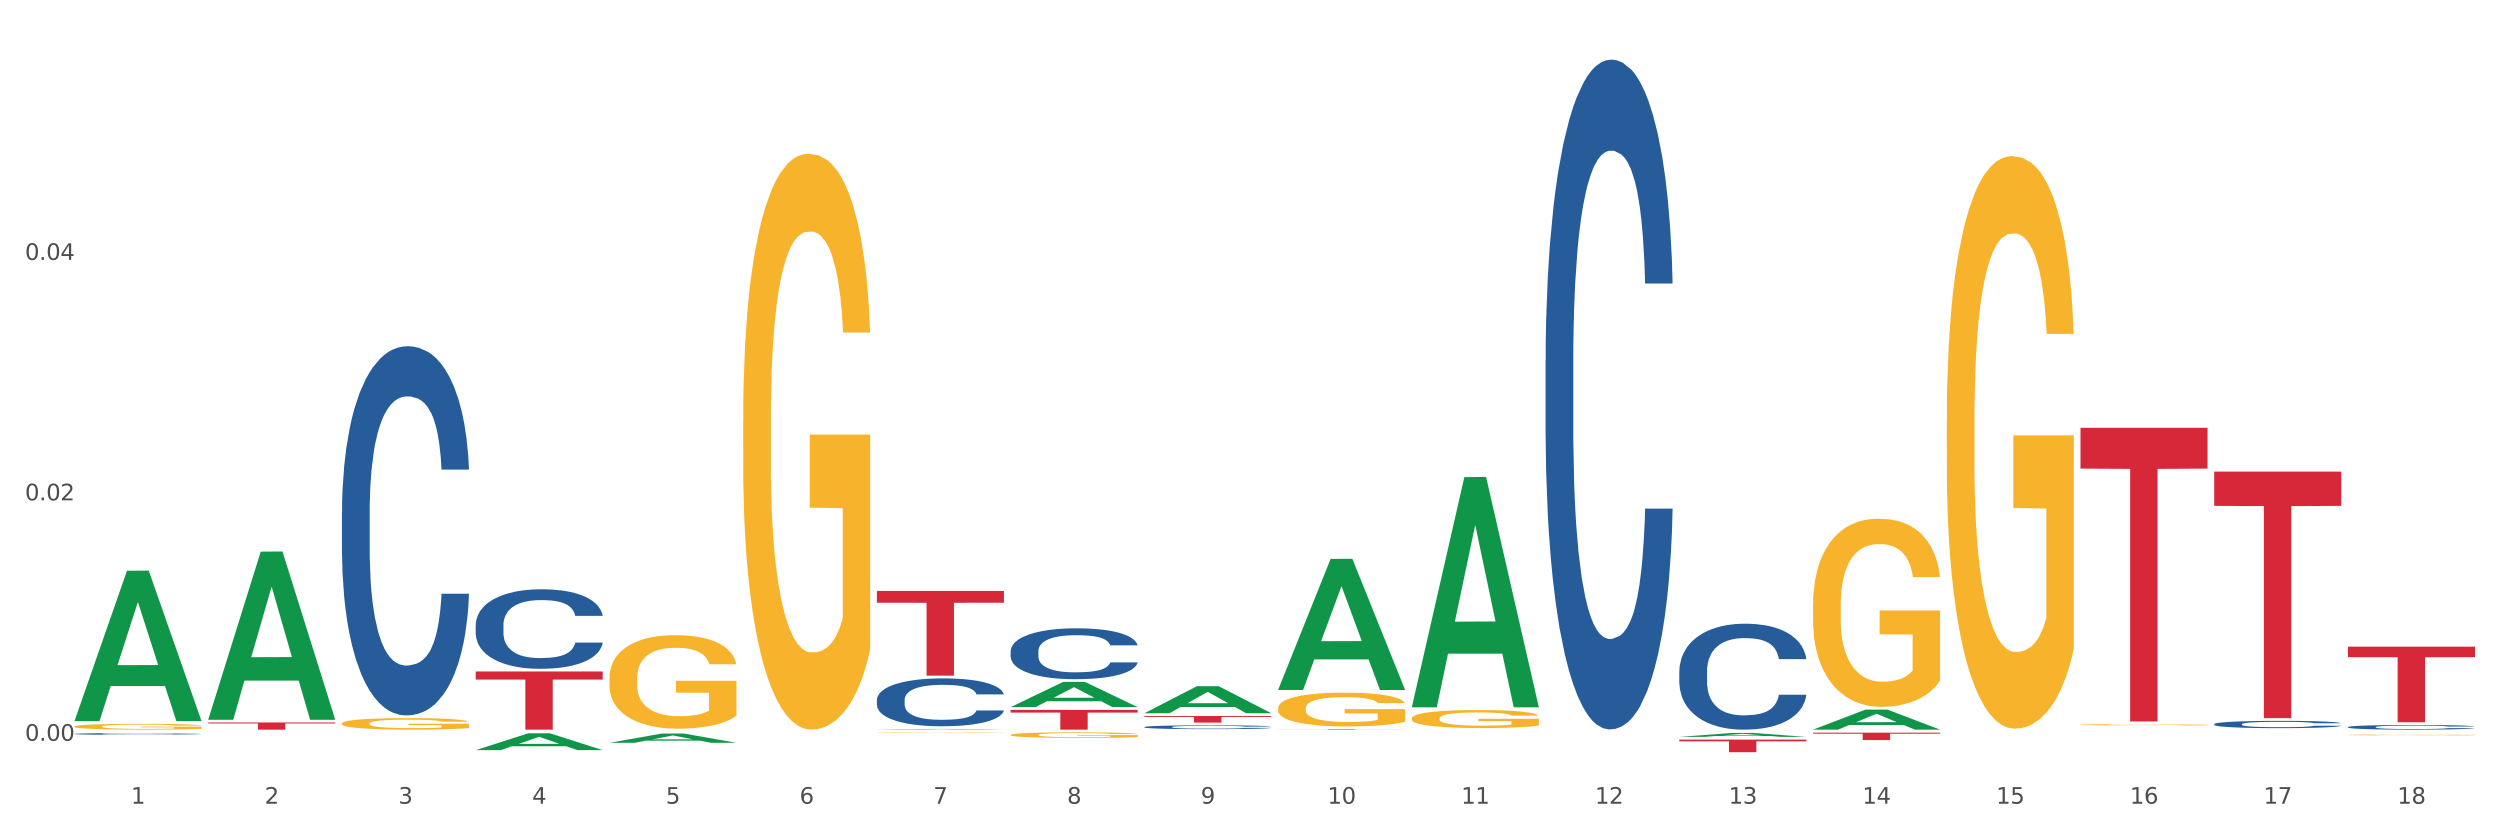 <?xml version="1.0" encoding="utf-8" standalone="no"?>
<!DOCTYPE svg PUBLIC "-//W3C//DTD SVG 1.1//EN"
  "http://www.w3.org/Graphics/SVG/1.1/DTD/svg11.dtd">
<svg xmlns:xlink="http://www.w3.org/1999/xlink" width="1080pt" height="360pt" viewBox="0 0 1080 360" xmlns="http://www.w3.org/2000/svg" version="1.1">
 <rect x="0" y="0" width="1080" height="360" fill="#333333" stroke="none"/>
 <defs>
  <style type="text/css">*{stroke-linejoin: round; stroke-linecap: butt}</style>
 </defs>
 <g id="figure_1">
  <g id="patch_1">
   <path d="M 0 360 
L 1080 360 
L 1080 0 
L 0 0 
z
" style="fill: #ffffff; stroke: #ffffff; stroke-linejoin: miter"/>
  </g>
  <g id="axes_1">
   <g id="matplotlib.axis_1">
    <g id="xtick_1">
     <g id="text_1">
      <!-- 1 -->
      <g style="fill: #4d4d4d" transform="translate(56.563 347.204) scale(0.096 -0.096)">
       <defs>
        <path id="DejaVuSans-31" d="M 794 531 
L 1825 531 
L 1825 4091 
L 703 3866 
L 703 4441 
L 1819 4666 
L 2450 4666 
L 2450 531 
L 3481 531 
L 3481 0 
L 794 0 
L 794 531 
z
" transform="scale(0.016)"/>
       </defs>
       <use xlink:href="#DejaVuSans-31"/>
      </g>
     </g>
    </g>
    <g id="xtick_2">
     <g id="text_2">
      <!-- 2 -->
      <g style="fill: #4d4d4d" transform="translate(114.336 347.204) scale(0.096 -0.096)">
       <defs>
        <path id="DejaVuSans-32" d="M 1228 531 
L 3431 531 
L 3431 0 
L 469 0 
L 469 531 
Q 828 903 1448 1529 
Q 2069 2156 2228 2338 
Q 2531 2678 2651 2914 
Q 2772 3150 2772 3378 
Q 2772 3750 2511 3984 
Q 2250 4219 1831 4219 
Q 1534 4219 1204 4116 
Q 875 4013 500 3803 
L 500 4441 
Q 881 4594 1212 4672 
Q 1544 4750 1819 4750 
Q 2544 4750 2975 4387 
Q 3406 4025 3406 3419 
Q 3406 3131 3298 2873 
Q 3191 2616 2906 2266 
Q 2828 2175 2409 1742 
Q 1991 1309 1228 531 
z
" transform="scale(0.016)"/>
       </defs>
       <use xlink:href="#DejaVuSans-32"/>
      </g>
     </g>
    </g>
    <g id="xtick_3">
     <g id="text_3">
      <!-- 3 -->
      <g style="fill: #4d4d4d" transform="translate(172.109 347.204) scale(0.096 -0.096)">
       <defs>
        <path id="DejaVuSans-33" d="M 2597 2516 
Q 3050 2419 3304 2112 
Q 3559 1806 3559 1356 
Q 3559 666 3084 287 
Q 2609 -91 1734 -91 
Q 1441 -91 1130 -33 
Q 819 25 488 141 
L 488 750 
Q 750 597 1062 519 
Q 1375 441 1716 441 
Q 2309 441 2620 675 
Q 2931 909 2931 1356 
Q 2931 1769 2642 2001 
Q 2353 2234 1838 2234 
L 1294 2234 
L 1294 2753 
L 1863 2753 
Q 2328 2753 2575 2939 
Q 2822 3125 2822 3475 
Q 2822 3834 2567 4026 
Q 2313 4219 1838 4219 
Q 1578 4219 1281 4162 
Q 984 4106 628 3988 
L 628 4550 
Q 988 4650 1302 4700 
Q 1616 4750 1894 4750 
Q 2613 4750 3031 4423 
Q 3450 4097 3450 3541 
Q 3450 3153 3228 2886 
Q 3006 2619 2597 2516 
z
" transform="scale(0.016)"/>
       </defs>
       <use xlink:href="#DejaVuSans-33"/>
      </g>
     </g>
    </g>
    <g id="xtick_4">
     <g id="text_4">
      <!-- 4 -->
      <g style="fill: #4d4d4d" transform="translate(229.882 347.204) scale(0.096 -0.096)">
       <defs>
        <path id="DejaVuSans-34" d="M 2419 4116 
L 825 1625 
L 2419 1625 
L 2419 4116 
z
M 2253 4666 
L 3047 4666 
L 3047 1625 
L 3713 1625 
L 3713 1100 
L 3047 1100 
L 3047 0 
L 2419 0 
L 2419 1100 
L 313 1100 
L 313 1709 
L 2253 4666 
z
" transform="scale(0.016)"/>
       </defs>
       <use xlink:href="#DejaVuSans-34"/>
      </g>
     </g>
    </g>
    <g id="xtick_5">
     <g id="text_5">
      <!-- 5 -->
      <g style="fill: #4d4d4d" transform="translate(287.655 347.204) scale(0.096 -0.096)">
       <defs>
        <path id="DejaVuSans-35" d="M 691 4666 
L 3169 4666 
L 3169 4134 
L 1269 4134 
L 1269 2991 
Q 1406 3038 1543 3061 
Q 1681 3084 1819 3084 
Q 2600 3084 3056 2656 
Q 3513 2228 3513 1497 
Q 3513 744 3044 326 
Q 2575 -91 1722 -91 
Q 1428 -91 1123 -41 
Q 819 9 494 109 
L 494 744 
Q 775 591 1075 516 
Q 1375 441 1709 441 
Q 2250 441 2565 725 
Q 2881 1009 2881 1497 
Q 2881 1984 2565 2268 
Q 2250 2553 1709 2553 
Q 1456 2553 1204 2497 
Q 953 2441 691 2322 
L 691 4666 
z
" transform="scale(0.016)"/>
       </defs>
       <use xlink:href="#DejaVuSans-35"/>
      </g>
     </g>
    </g>
    <g id="xtick_6">
     <g id="text_6">
      <!-- 6 -->
      <g style="fill: #4d4d4d" transform="translate(345.428 347.204) scale(0.096 -0.096)">
       <defs>
        <path id="DejaVuSans-36" d="M 2113 2584 
Q 1688 2584 1439 2293 
Q 1191 2003 1191 1497 
Q 1191 994 1439 701 
Q 1688 409 2113 409 
Q 2538 409 2786 701 
Q 3034 994 3034 1497 
Q 3034 2003 2786 2293 
Q 2538 2584 2113 2584 
z
M 3366 4563 
L 3366 3988 
Q 3128 4100 2886 4159 
Q 2644 4219 2406 4219 
Q 1781 4219 1451 3797 
Q 1122 3375 1075 2522 
Q 1259 2794 1537 2939 
Q 1816 3084 2150 3084 
Q 2853 3084 3261 2657 
Q 3669 2231 3669 1497 
Q 3669 778 3244 343 
Q 2819 -91 2113 -91 
Q 1303 -91 875 529 
Q 447 1150 447 2328 
Q 447 3434 972 4092 
Q 1497 4750 2381 4750 
Q 2619 4750 2861 4703 
Q 3103 4656 3366 4563 
z
" transform="scale(0.016)"/>
       </defs>
       <use xlink:href="#DejaVuSans-36"/>
      </g>
     </g>
    </g>
    <g id="xtick_7">
     <g id="text_7">
      <!-- 7 -->
      <g style="fill: #4d4d4d" transform="translate(403.201 347.204) scale(0.096 -0.096)">
       <defs>
        <path id="DejaVuSans-37" d="M 525 4666 
L 3525 4666 
L 3525 4397 
L 1831 0 
L 1172 0 
L 2766 4134 
L 525 4134 
L 525 4666 
z
" transform="scale(0.016)"/>
       </defs>
       <use xlink:href="#DejaVuSans-37"/>
      </g>
     </g>
    </g>
    <g id="xtick_8">
     <g id="text_8">
      <!-- 8 -->
      <g style="fill: #4d4d4d" transform="translate(460.974 347.204) scale(0.096 -0.096)">
       <defs>
        <path id="DejaVuSans-38" d="M 2034 2216 
Q 1584 2216 1326 1975 
Q 1069 1734 1069 1313 
Q 1069 891 1326 650 
Q 1584 409 2034 409 
Q 2484 409 2743 651 
Q 3003 894 3003 1313 
Q 3003 1734 2745 1975 
Q 2488 2216 2034 2216 
z
M 1403 2484 
Q 997 2584 770 2862 
Q 544 3141 544 3541 
Q 544 4100 942 4425 
Q 1341 4750 2034 4750 
Q 2731 4750 3128 4425 
Q 3525 4100 3525 3541 
Q 3525 3141 3298 2862 
Q 3072 2584 2669 2484 
Q 3125 2378 3379 2068 
Q 3634 1759 3634 1313 
Q 3634 634 3220 271 
Q 2806 -91 2034 -91 
Q 1263 -91 848 271 
Q 434 634 434 1313 
Q 434 1759 690 2068 
Q 947 2378 1403 2484 
z
M 1172 3481 
Q 1172 3119 1398 2916 
Q 1625 2713 2034 2713 
Q 2441 2713 2670 2916 
Q 2900 3119 2900 3481 
Q 2900 3844 2670 4047 
Q 2441 4250 2034 4250 
Q 1625 4250 1398 4047 
Q 1172 3844 1172 3481 
z
" transform="scale(0.016)"/>
       </defs>
       <use xlink:href="#DejaVuSans-38"/>
      </g>
     </g>
    </g>
    <g id="xtick_9">
     <g id="text_9">
      <!-- 9 -->
      <g style="fill: #4d4d4d" transform="translate(518.747 347.204) scale(0.096 -0.096)">
       <defs>
        <path id="DejaVuSans-39" d="M 703 97 
L 703 672 
Q 941 559 1184 500 
Q 1428 441 1663 441 
Q 2288 441 2617 861 
Q 2947 1281 2994 2138 
Q 2813 1869 2534 1725 
Q 2256 1581 1919 1581 
Q 1219 1581 811 2004 
Q 403 2428 403 3163 
Q 403 3881 828 4315 
Q 1253 4750 1959 4750 
Q 2769 4750 3195 4129 
Q 3622 3509 3622 2328 
Q 3622 1225 3098 567 
Q 2575 -91 1691 -91 
Q 1453 -91 1209 -44 
Q 966 3 703 97 
z
M 1959 2075 
Q 2384 2075 2632 2365 
Q 2881 2656 2881 3163 
Q 2881 3666 2632 3958 
Q 2384 4250 1959 4250 
Q 1534 4250 1286 3958 
Q 1038 3666 1038 3163 
Q 1038 2656 1286 2365 
Q 1534 2075 1959 2075 
z
" transform="scale(0.016)"/>
       </defs>
       <use xlink:href="#DejaVuSans-39"/>
      </g>
     </g>
    </g>
    <g id="xtick_10">
     <g id="text_10">
      <!-- 10 -->
      <g style="fill: #4d4d4d" transform="translate(573.466 347.204) scale(0.096 -0.096)">
       <defs>
        <path id="DejaVuSans-30" d="M 2034 4250 
Q 1547 4250 1301 3770 
Q 1056 3291 1056 2328 
Q 1056 1369 1301 889 
Q 1547 409 2034 409 
Q 2525 409 2770 889 
Q 3016 1369 3016 2328 
Q 3016 3291 2770 3770 
Q 2525 4250 2034 4250 
z
M 2034 4750 
Q 2819 4750 3233 4129 
Q 3647 3509 3647 2328 
Q 3647 1150 3233 529 
Q 2819 -91 2034 -91 
Q 1250 -91 836 529 
Q 422 1150 422 2328 
Q 422 3509 836 4129 
Q 1250 4750 2034 4750 
z
" transform="scale(0.016)"/>
       </defs>
       <use xlink:href="#DejaVuSans-31"/>
       <use xlink:href="#DejaVuSans-30" transform="translate(63.623 0)"/>
      </g>
     </g>
    </g>
    <g id="xtick_11">
     <g id="text_11">
      <!-- 11 -->
      <g style="fill: #4d4d4d" transform="translate(631.239 347.204) scale(0.096 -0.096)">
       <use xlink:href="#DejaVuSans-31"/>
       <use xlink:href="#DejaVuSans-31" transform="translate(63.623 0)"/>
      </g>
     </g>
    </g>
    <g id="xtick_12">
     <g id="text_12">
      <!-- 12 -->
      <g style="fill: #4d4d4d" transform="translate(689.012 347.204) scale(0.096 -0.096)">
       <use xlink:href="#DejaVuSans-31"/>
       <use xlink:href="#DejaVuSans-32" transform="translate(63.623 0)"/>
      </g>
     </g>
    </g>
    <g id="xtick_13">
     <g id="text_13">
      <!-- 13 -->
      <g style="fill: #4d4d4d" transform="translate(746.785 347.204) scale(0.096 -0.096)">
       <use xlink:href="#DejaVuSans-31"/>
       <use xlink:href="#DejaVuSans-33" transform="translate(63.623 0)"/>
      </g>
     </g>
    </g>
    <g id="xtick_14">
     <g id="text_14">
      <!-- 14 -->
      <g style="fill: #4d4d4d" transform="translate(804.558 347.204) scale(0.096 -0.096)">
       <use xlink:href="#DejaVuSans-31"/>
       <use xlink:href="#DejaVuSans-34" transform="translate(63.623 0)"/>
      </g>
     </g>
    </g>
    <g id="xtick_15">
     <g id="text_15">
      <!-- 15 -->
      <g style="fill: #4d4d4d" transform="translate(862.331 347.204) scale(0.096 -0.096)">
       <use xlink:href="#DejaVuSans-31"/>
       <use xlink:href="#DejaVuSans-35" transform="translate(63.623 0)"/>
      </g>
     </g>
    </g>
    <g id="xtick_16">
     <g id="text_16">
      <!-- 16 -->
      <g style="fill: #4d4d4d" transform="translate(920.104 347.204) scale(0.096 -0.096)">
       <use xlink:href="#DejaVuSans-31"/>
       <use xlink:href="#DejaVuSans-36" transform="translate(63.623 0)"/>
      </g>
     </g>
    </g>
    <g id="xtick_17">
     <g id="text_17">
      <!-- 17 -->
      <g style="fill: #4d4d4d" transform="translate(977.877 347.204) scale(0.096 -0.096)">
       <use xlink:href="#DejaVuSans-31"/>
       <use xlink:href="#DejaVuSans-37" transform="translate(63.623 0)"/>
      </g>
     </g>
    </g>
    <g id="xtick_18">
     <g id="text_18">
      <!-- 18 -->
      <g style="fill: #4d4d4d" transform="translate(1035.65 347.204) scale(0.096 -0.096)">
       <use xlink:href="#DejaVuSans-31"/>
       <use xlink:href="#DejaVuSans-38" transform="translate(63.623 0)"/>
      </g>
     </g>
    </g>
    <g id="xtick_19"/>
    <g id="xtick_20"/>
    <g id="xtick_21"/>
    <g id="xtick_22"/>
    <g id="xtick_23"/>
    <g id="xtick_24"/>
    <g id="xtick_25"/>
    <g id="xtick_26"/>
    <g id="xtick_27"/>
    <g id="xtick_28"/>
    <g id="xtick_29"/>
    <g id="xtick_30"/>
    <g id="xtick_31"/>
    <g id="xtick_32"/>
    <g id="xtick_33"/>
    <g id="xtick_34"/>
    <g id="xtick_35"/>
   </g>
   <g id="matplotlib.axis_2">
    <g id="ytick_1">
     <g id="text_19">
      <!-- 0.00 -->
      <g style="fill: #4d4d4d" transform="translate(10.8 320.016) scale(0.096 -0.096)">
       <defs>
        <path id="DejaVuSans-2e" d="M 684 794 
L 1344 794 
L 1344 0 
L 684 0 
L 684 794 
z
" transform="scale(0.016)"/>
       </defs>
       <use xlink:href="#DejaVuSans-30"/>
       <use xlink:href="#DejaVuSans-2e" transform="translate(63.623 0)"/>
       <use xlink:href="#DejaVuSans-30" transform="translate(95.41 0)"/>
       <use xlink:href="#DejaVuSans-30" transform="translate(159.033 0)"/>
      </g>
     </g>
    </g>
    <g id="ytick_2">
     <g id="text_20">
      <!-- 0.02 -->
      <g style="fill: #4d4d4d" transform="translate(10.8 216.145) scale(0.096 -0.096)">
       <use xlink:href="#DejaVuSans-30"/>
       <use xlink:href="#DejaVuSans-2e" transform="translate(63.623 0)"/>
       <use xlink:href="#DejaVuSans-30" transform="translate(95.41 0)"/>
       <use xlink:href="#DejaVuSans-32" transform="translate(159.033 0)"/>
      </g>
     </g>
    </g>
    <g id="ytick_3">
     <g id="text_21">
      <!-- 0.04 -->
      <g style="fill: #4d4d4d" transform="translate(10.8 112.274) scale(0.096 -0.096)">
       <use xlink:href="#DejaVuSans-30"/>
       <use xlink:href="#DejaVuSans-2e" transform="translate(63.623 0)"/>
       <use xlink:href="#DejaVuSans-30" transform="translate(95.41 0)"/>
       <use xlink:href="#DejaVuSans-34" transform="translate(159.033 0)"/>
      </g>
     </g>
    </g>
    <g id="ytick_4"/>
    <g id="ytick_5"/>
    <g id="ytick_6"/>
   </g>
   <g id="PolyCollection_1">
    <path d="M 32.175 311.411 
L 32.232 311.35 
L 54.864 246.564 
L 64.257 246.503 
L 87.059 311.533 
L 76.196 311.533 
L 71.273 296.39 
L 47.905 296.39 
L 47.735 296.634 
L 42.982 311.533 
L 32.175 311.533 
L 32.175 311.411 
L 50.847 287.353 
L 68.331 287.292 
L 59.674 260.364 
L 59.561 260.242 
L 59.447 260.425 
L 50.79 287.292 
L 50.847 287.353 
L 32.175 311.411 
z
" clip-path="url(#p9e53a22b59)" style="fill: #109648"/>
    <path d="M 898.77 184.807 
L 953.654 184.807 
L 953.654 202.438 
L 932.064 202.557 
L 932.064 311.682 
L 920.229 311.682 
L 920.229 202.557 
L 898.77 202.438 
L 898.77 184.926 
L 898.77 184.807 
z
" clip-path="url(#p9e53a22b59)" style="fill: #d62839"/>
    <path d="M 783.224 316.512 
L 838.108 316.512 
L 838.108 316.958 
L 816.519 316.961 
L 816.519 319.718 
L 804.683 319.718 
L 804.683 316.961 
L 783.224 316.958 
L 783.224 316.515 
L 783.224 316.512 
z
" clip-path="url(#p9e53a22b59)" style="fill: #d62839"/>
    <path d="M 725.451 319.499 
L 780.335 319.499 
L 780.335 320.256 
L 758.746 320.261 
L 758.746 324.95 
L 746.91 324.95 
L 746.91 320.261 
L 725.451 320.256 
L 725.451 319.504 
L 725.451 319.499 
z
" clip-path="url(#p9e53a22b59)" style="fill: #d62839"/>
    <path d="M 552.132 314.985 
L 607.016 314.985 
L 607.016 315.016 
L 585.427 315.016 
L 585.427 315.207 
L 573.591 315.207 
L 573.591 315.016 
L 552.132 315.016 
L 552.132 314.986 
L 552.132 314.985 
z
" clip-path="url(#p9e53a22b59)" style="fill: #d62839"/>
    <path d="M 494.359 309.306 
L 549.243 309.306 
L 549.243 309.704 
L 527.654 309.707 
L 527.654 312.172 
L 515.818 312.172 
L 515.818 309.707 
L 494.359 309.704 
L 494.359 309.309 
L 494.359 309.306 
z
" clip-path="url(#p9e53a22b59)" style="fill: #d62839"/>
    <path d="M 436.586 306.649 
L 491.47 306.649 
L 491.47 307.838 
L 469.881 307.846 
L 469.881 315.207 
L 458.045 315.207 
L 458.045 307.846 
L 436.586 307.838 
L 436.586 306.657 
L 436.586 306.649 
z
" clip-path="url(#p9e53a22b59)" style="fill: #d62839"/>
    <path d="M 378.813 255.28 
L 433.697 255.28 
L 433.697 260.369 
L 412.108 260.403 
L 412.108 291.895 
L 400.272 291.895 
L 400.272 260.403 
L 378.813 260.369 
L 378.813 255.315 
L 378.813 255.28 
z
" clip-path="url(#p9e53a22b59)" style="fill: #d62839"/>
    <path d="M 205.494 290.084 
L 260.378 290.084 
L 260.378 293.575 
L 238.789 293.599 
L 238.789 315.207 
L 226.953 315.207 
L 226.953 293.599 
L 205.494 293.575 
L 205.494 290.108 
L 205.494 290.084 
z
" clip-path="url(#p9e53a22b59)" style="fill: #d62839"/>
    <path d="M 89.948 312.107 
L 144.832 312.107 
L 144.832 312.538 
L 123.243 312.54 
L 123.243 315.207 
L 111.407 315.207 
L 111.407 312.54 
L 89.948 312.538 
L 89.948 312.11 
L 89.948 312.107 
z
" clip-path="url(#p9e53a22b59)" style="fill: #d62839"/>
    <path d="M 147.721 221.231 
L 147.786 221.086 
L 147.786 217.007 
L 147.98 211.472 
L 148.694 201.275 
L 149.602 193.555 
L 151.159 184.524 
L 152.003 180.737 
L 153.106 176.513 
L 155.376 169.667 
L 157.971 163.84 
L 159.788 160.636 
L 161.15 158.596 
L 164.199 154.955 
L 165.951 153.353 
L 167.767 152.042 
L 169.324 151.168 
L 171.919 150.148 
L 173.995 149.711 
L 176.396 149.565 
L 178.407 149.711 
L 181.067 150.294 
L 184.959 152.042 
L 186.451 153.061 
L 188.463 154.809 
L 190.539 157.14 
L 192.225 159.47 
L 194.172 162.821 
L 196.183 167.191 
L 198.129 172.726 
L 199.491 177.824 
L 200.594 183.213 
L 201.567 189.768 
L 202.281 196.906 
L 202.605 202.878 
L 190.733 202.878 
L 190.409 197.488 
L 189.76 191.662 
L 189.111 187.729 
L 188.398 184.524 
L 187.295 180.883 
L 186.322 178.552 
L 184.7 175.785 
L 183.208 174.037 
L 181.975 173.017 
L 180.483 172.143 
L 177.304 171.269 
L 175.033 171.269 
L 173.606 171.56 
L 171.854 172.289 
L 170.362 173.308 
L 168.611 175.056 
L 167.248 176.95 
L 165.886 179.426 
L 165.107 181.174 
L 163.94 184.379 
L 163.161 187.001 
L 162.123 191.516 
L 161.539 194.721 
L 160.501 203.023 
L 160.047 209.141 
L 159.853 213.365 
L 159.723 218.027 
L 159.723 240.75 
L 160.112 250.946 
L 160.436 255.316 
L 160.955 260.269 
L 161.929 266.678 
L 163.356 272.941 
L 164.848 277.457 
L 166.081 280.224 
L 167.248 282.264 
L 168.416 283.866 
L 169.843 285.323 
L 171.011 286.197 
L 172.763 287.071 
L 174.839 287.508 
L 176.461 287.508 
L 179.769 286.779 
L 181.261 286.051 
L 182.689 285.031 
L 184.246 283.429 
L 185.478 281.681 
L 186.192 280.37 
L 187.36 277.603 
L 188.268 274.689 
L 189.046 271.339 
L 189.565 268.426 
L 190.149 264.056 
L 190.603 259.103 
L 190.733 256.481 
L 202.605 256.481 
L 202.346 261.725 
L 201.892 266.824 
L 200.983 273.67 
L 200.27 277.603 
L 199.167 282.409 
L 197.999 286.488 
L 196.377 291.003 
L 194.885 294.354 
L 193.328 297.267 
L 191.641 299.889 
L 188.592 303.53 
L 187.489 304.55 
L 185.154 306.298 
L 183.337 307.318 
L 180.678 308.337 
L 177.953 308.92 
L 175.098 309.066 
L 172.568 308.774 
L 169.778 307.9 
L 168.027 307.026 
L 166.081 305.715 
L 163.81 303.676 
L 161.669 301.2 
L 159.658 298.287 
L 157.777 294.936 
L 156.025 291.149 
L 153.754 284.886 
L 152.068 278.768 
L 150.835 273.087 
L 149.992 268.28 
L 149.148 262.162 
L 148.694 257.938 
L 147.98 247.742 
L 147.721 238.274 
L 147.721 221.231 
z
" clip-path="url(#p9e53a22b59)" style="fill: #255c99"/>
    <path d="M 1014.316 317.494 
L 1014.38 317.493 
L 1014.38 317.482 
L 1014.51 317.471 
L 1015.158 317.447 
L 1016.13 317.427 
L 1016.843 317.416 
L 1017.556 317.407 
L 1018.398 317.398 
L 1019.435 317.389 
L 1021.314 317.375 
L 1022.48 317.369 
L 1023.906 317.361 
L 1026.498 317.351 
L 1028.377 317.345 
L 1030.321 317.34 
L 1033.496 317.334 
L 1035.57 317.332 
L 1037.773 317.33 
L 1040.429 317.328 
L 1042.438 317.328 
L 1046.845 317.329 
L 1050.603 317.332 
L 1052.417 317.334 
L 1054.75 317.338 
L 1055.981 317.341 
L 1057.99 317.346 
L 1060.063 317.353 
L 1061.489 317.359 
L 1063.627 317.37 
L 1065.247 317.381 
L 1066.738 317.395 
L 1067.515 317.404 
L 1068.098 317.413 
L 1068.617 317.423 
L 1069.135 317.439 
L 1057.471 317.439 
L 1057.018 317.428 
L 1056.305 317.417 
L 1055.268 317.407 
L 1054.361 317.4 
L 1052.806 317.392 
L 1051.38 317.387 
L 1049.89 317.383 
L 1048.076 317.379 
L 1046.65 317.378 
L 1044.641 317.376 
L 1040.689 317.377 
L 1038.032 317.379 
L 1036.218 317.383 
L 1035.051 317.386 
L 1034.014 317.389 
L 1032.848 317.393 
L 1031.487 317.4 
L 1030.515 317.407 
L 1029.543 317.414 
L 1028.766 317.422 
L 1028.053 317.431 
L 1027.47 317.441 
L 1027.016 317.451 
L 1026.627 317.464 
L 1026.303 317.485 
L 1026.303 317.529 
L 1026.433 317.54 
L 1026.757 317.553 
L 1027.146 317.563 
L 1027.794 317.575 
L 1028.377 317.583 
L 1029.479 317.595 
L 1030.71 317.605 
L 1031.682 317.611 
L 1032.654 317.617 
L 1034.338 317.624 
L 1036.218 317.63 
L 1037.838 317.633 
L 1040.041 317.637 
L 1041.531 317.638 
L 1042.827 317.638 
L 1046.002 317.638 
L 1048.27 317.637 
L 1050.797 317.635 
L 1052.741 317.632 
L 1054.361 317.629 
L 1056.176 317.623 
L 1057.342 317.617 
L 1057.342 317.549 
L 1043.086 317.548 
L 1043.086 317.503 
L 1069.2 317.503 
L 1069.2 317.637 
L 1068.098 317.643 
L 1066.867 317.65 
L 1065.571 317.655 
L 1063.627 317.662 
L 1061.295 317.669 
L 1059.221 317.673 
L 1057.018 317.677 
L 1054.426 317.681 
L 1051.056 317.684 
L 1048.983 317.685 
L 1046.391 317.686 
L 1043.345 317.687 
L 1040.689 317.686 
L 1038.097 317.684 
L 1035.375 317.681 
L 1032.718 317.677 
L 1030.71 317.673 
L 1028.701 317.668 
L 1026.563 317.661 
L 1024.878 317.654 
L 1023.582 317.648 
L 1022.156 317.641 
L 1020.601 317.631 
L 1019.435 317.622 
L 1018.398 317.613 
L 1017.296 317.601 
L 1016.519 317.591 
L 1015.741 317.578 
L 1015.288 317.569 
L 1014.769 317.554 
L 1014.38 317.533 
L 1014.316 317.494 
z
" clip-path="url(#p9e53a22b59)" style="fill: #f7b32b"/>
    <path d="M 898.77 313.095 
L 898.835 313.095 
L 898.835 313.077 
L 898.964 313.061 
L 899.612 313.024 
L 900.584 312.994 
L 901.297 312.977 
L 902.01 312.964 
L 902.852 312.95 
L 903.889 312.937 
L 905.768 312.916 
L 906.934 312.906 
L 908.36 312.895 
L 910.952 312.879 
L 912.831 312.87 
L 914.775 312.863 
L 917.95 312.854 
L 920.024 312.85 
L 922.227 312.847 
L 924.884 312.845 
L 926.892 312.844 
L 931.299 312.846 
L 935.057 312.85 
L 936.871 312.854 
L 939.204 312.86 
L 940.435 312.864 
L 942.444 312.872 
L 944.517 312.882 
L 945.943 312.891 
L 948.081 312.908 
L 949.701 312.925 
L 951.192 312.946 
L 951.969 312.96 
L 952.552 312.973 
L 953.071 312.989 
L 953.589 313.013 
L 941.926 313.013 
L 941.472 312.996 
L 940.759 312.979 
L 939.722 312.963 
L 938.815 312.953 
L 937.26 312.941 
L 935.834 312.933 
L 934.344 312.927 
L 932.53 312.922 
L 931.104 312.92 
L 929.095 312.918 
L 925.143 312.918 
L 922.486 312.922 
L 920.672 312.927 
L 919.505 312.932 
L 918.468 312.937 
L 917.302 312.944 
L 915.941 312.954 
L 914.969 312.963 
L 913.997 312.975 
L 913.22 312.987 
L 912.507 313.001 
L 911.924 313.016 
L 911.47 313.031 
L 911.081 313.05 
L 910.757 313.081 
L 910.757 313.149 
L 910.887 313.164 
L 911.211 313.185 
L 911.6 313.2 
L 912.248 313.218 
L 912.831 313.231 
L 913.933 313.249 
L 915.164 313.264 
L 916.136 313.273 
L 917.108 313.281 
L 918.792 313.292 
L 920.672 313.301 
L 922.292 313.306 
L 924.495 313.311 
L 925.985 313.313 
L 927.281 313.314 
L 930.456 313.314 
L 932.724 313.313 
L 935.251 313.309 
L 937.195 313.305 
L 938.815 313.299 
L 940.63 313.29 
L 941.796 313.282 
L 941.796 313.178 
L 927.54 313.178 
L 927.54 313.109 
L 953.654 313.109 
L 953.654 313.311 
L 952.552 313.321 
L 951.321 313.331 
L 950.025 313.339 
L 948.081 313.35 
L 945.749 313.36 
L 943.675 313.367 
L 941.472 313.373 
L 938.88 313.378 
L 935.51 313.383 
L 933.437 313.385 
L 930.845 313.386 
L 927.799 313.387 
L 925.143 313.386 
L 922.551 313.383 
L 919.829 313.379 
L 917.172 313.373 
L 915.164 313.366 
L 913.155 313.358 
L 911.017 313.348 
L 909.332 313.338 
L 908.036 313.329 
L 906.61 313.318 
L 905.055 313.303 
L 903.889 313.289 
L 902.852 313.275 
L 901.75 313.258 
L 900.973 313.242 
L 900.195 313.223 
L 899.742 313.209 
L 899.223 313.186 
L 898.835 313.155 
L 898.77 313.095 
z
" clip-path="url(#p9e53a22b59)" style="fill: #f7b32b"/>
    <path d="M 840.997 181.735 
L 841.062 181.509 
L 841.062 173.376 
L 841.191 166.373 
L 841.839 149.431 
L 842.811 135.425 
L 843.524 127.97 
L 844.237 121.871 
L 845.079 115.771 
L 846.116 109.446 
L 847.995 100.184 
L 849.161 95.44 
L 850.587 90.47 
L 853.179 83.241 
L 855.058 79.175 
L 857.002 75.786 
L 860.177 71.72 
L 862.251 69.913 
L 864.454 68.557 
L 867.111 67.654 
L 869.119 67.428 
L 873.526 68.106 
L 877.284 70.139 
L 879.098 71.72 
L 881.431 74.431 
L 882.662 76.238 
L 884.671 79.853 
L 886.744 84.597 
L 888.17 88.663 
L 890.308 96.344 
L 891.928 104.024 
L 893.419 113.512 
L 894.196 120.063 
L 894.779 126.163 
L 895.298 133.166 
L 895.816 144.235 
L 884.153 144.235 
L 883.699 136.328 
L 882.986 128.874 
L 881.949 121.645 
L 881.042 117.127 
L 879.487 111.479 
L 878.061 107.865 
L 876.571 105.154 
L 874.757 102.895 
L 873.331 101.765 
L 871.322 100.862 
L 867.37 101.087 
L 864.713 102.895 
L 862.899 105.154 
L 861.732 107.187 
L 860.695 109.446 
L 859.529 112.609 
L 858.168 117.352 
L 857.196 121.645 
L 856.224 127.066 
L 855.447 132.488 
L 854.734 138.813 
L 854.151 145.59 
L 853.697 152.593 
L 853.308 161.178 
L 852.984 175.41 
L 852.984 206.358 
L 853.114 213.361 
L 853.438 222.623 
L 853.827 229.626 
L 854.475 237.985 
L 855.058 243.632 
L 856.16 251.765 
L 857.391 258.542 
L 858.363 262.834 
L 859.335 266.449 
L 861.019 271.418 
L 862.899 275.485 
L 864.519 277.97 
L 866.722 280.229 
L 868.212 281.132 
L 869.508 281.584 
L 872.683 281.584 
L 874.951 280.906 
L 877.478 279.325 
L 879.422 277.292 
L 881.042 274.807 
L 882.857 270.741 
L 884.023 266.9 
L 884.023 219.687 
L 869.767 219.461 
L 869.767 188.06 
L 895.881 188.06 
L 895.881 280.229 
L 894.779 284.973 
L 893.548 289.265 
L 892.252 293.105 
L 890.308 297.849 
L 887.976 302.367 
L 885.902 305.53 
L 883.699 308.241 
L 881.107 310.726 
L 877.737 312.985 
L 875.664 313.888 
L 873.072 314.566 
L 870.026 314.792 
L 867.37 314.34 
L 864.778 313.211 
L 862.056 311.177 
L 859.4 308.241 
L 857.391 305.304 
L 855.382 301.689 
L 853.244 296.945 
L 851.559 292.427 
L 850.263 288.361 
L 848.837 283.165 
L 847.282 276.388 
L 846.116 270.289 
L 845.079 263.964 
L 843.977 255.831 
L 843.2 248.828 
L 842.422 240.018 
L 841.969 233.467 
L 841.45 223.301 
L 841.062 209.069 
L 840.997 181.735 
z
" clip-path="url(#p9e53a22b59)" style="fill: #f7b32b"/>
    <path d="M 783.224 261.647 
L 783.289 261.573 
L 783.289 258.901 
L 783.418 256.599 
L 784.066 251.032 
L 785.038 246.429 
L 785.751 243.98 
L 786.464 241.975 
L 787.306 239.971 
L 788.343 237.893 
L 790.222 234.849 
L 791.388 233.29 
L 792.814 231.657 
L 795.406 229.282 
L 797.285 227.945 
L 799.229 226.832 
L 802.404 225.496 
L 804.478 224.902 
L 806.681 224.457 
L 809.338 224.16 
L 811.346 224.085 
L 815.753 224.308 
L 819.511 224.976 
L 821.325 225.496 
L 823.658 226.387 
L 824.889 226.98 
L 826.898 228.168 
L 828.971 229.727 
L 830.397 231.063 
L 832.535 233.587 
L 834.155 236.111 
L 835.646 239.229 
L 836.423 241.382 
L 837.007 243.386 
L 837.525 245.687 
L 838.043 249.325 
L 826.38 249.325 
L 825.926 246.726 
L 825.213 244.277 
L 824.176 241.901 
L 823.269 240.417 
L 821.714 238.561 
L 820.288 237.373 
L 818.798 236.482 
L 816.984 235.74 
L 815.558 235.369 
L 813.549 235.072 
L 809.597 235.146 
L 806.94 235.74 
L 805.126 236.482 
L 803.959 237.15 
L 802.922 237.893 
L 801.756 238.932 
L 800.395 240.491 
L 799.423 241.901 
L 798.451 243.683 
L 797.674 245.464 
L 796.961 247.543 
L 796.378 249.77 
L 795.924 252.071 
L 795.535 254.892 
L 795.211 259.569 
L 795.211 269.739 
L 795.341 272.04 
L 795.665 275.083 
L 796.054 277.384 
L 796.702 280.131 
L 797.285 281.987 
L 798.387 284.659 
L 799.618 286.886 
L 800.59 288.297 
L 801.562 289.484 
L 803.246 291.118 
L 805.126 292.454 
L 806.746 293.27 
L 808.949 294.013 
L 810.439 294.31 
L 811.735 294.458 
L 814.91 294.458 
L 817.178 294.235 
L 819.705 293.716 
L 821.649 293.048 
L 823.269 292.231 
L 825.084 290.895 
L 826.25 289.633 
L 826.25 274.118 
L 811.994 274.044 
L 811.994 263.726 
L 838.108 263.726 
L 838.108 294.013 
L 837.007 295.571 
L 835.775 296.982 
L 834.479 298.244 
L 832.535 299.803 
L 830.203 301.287 
L 828.129 302.327 
L 825.926 303.217 
L 823.334 304.034 
L 819.964 304.776 
L 817.891 305.073 
L 815.299 305.296 
L 812.253 305.37 
L 809.597 305.222 
L 807.005 304.851 
L 804.283 304.182 
L 801.627 303.217 
L 799.618 302.252 
L 797.609 301.065 
L 795.471 299.506 
L 793.786 298.021 
L 792.49 296.685 
L 791.064 294.978 
L 789.509 292.751 
L 788.343 290.746 
L 787.306 288.668 
L 786.204 285.995 
L 785.427 283.694 
L 784.649 280.799 
L 784.196 278.646 
L 783.677 275.306 
L 783.289 270.629 
L 783.224 261.647 
z
" clip-path="url(#p9e53a22b59)" style="fill: #f7b32b"/>
    <path d="M 956.543 203.737 
L 1011.427 203.737 
L 1011.427 218.537 
L 989.837 218.638 
L 989.837 310.242 
L 978.002 310.242 
L 978.002 218.638 
L 956.543 218.537 
L 956.543 203.837 
L 956.543 203.737 
z
" clip-path="url(#p9e53a22b59)" style="fill: #d62839"/>
    <path d="M 609.905 310.334 
L 609.97 310.327 
L 609.97 310.071 
L 610.099 309.851 
L 610.747 309.318 
L 611.719 308.877 
L 612.432 308.642 
L 613.145 308.45 
L 613.987 308.258 
L 615.024 308.059 
L 616.903 307.768 
L 618.069 307.619 
L 619.495 307.462 
L 622.087 307.235 
L 623.966 307.107 
L 625.91 307 
L 629.085 306.872 
L 631.159 306.815 
L 633.362 306.773 
L 636.019 306.744 
L 638.027 306.737 
L 642.434 306.758 
L 646.192 306.822 
L 648.006 306.872 
L 650.339 306.958 
L 651.57 307.014 
L 653.579 307.128 
L 655.653 307.277 
L 657.078 307.405 
L 659.216 307.647 
L 660.836 307.889 
L 662.327 308.187 
L 663.104 308.394 
L 663.688 308.585 
L 664.206 308.806 
L 664.724 309.154 
L 653.061 309.154 
L 652.607 308.905 
L 651.894 308.671 
L 650.857 308.443 
L 649.95 308.301 
L 648.395 308.123 
L 646.97 308.01 
L 645.479 307.924 
L 643.665 307.853 
L 642.239 307.818 
L 640.231 307.789 
L 636.278 307.796 
L 633.621 307.853 
L 631.807 307.924 
L 630.64 307.988 
L 629.604 308.059 
L 628.437 308.159 
L 627.076 308.308 
L 626.104 308.443 
L 625.132 308.614 
L 624.355 308.785 
L 623.642 308.984 
L 623.059 309.197 
L 622.605 309.417 
L 622.217 309.687 
L 621.893 310.135 
L 621.893 311.109 
L 622.022 311.33 
L 622.346 311.621 
L 622.735 311.841 
L 623.383 312.104 
L 623.966 312.282 
L 625.068 312.538 
L 626.299 312.751 
L 627.271 312.886 
L 628.243 313 
L 629.928 313.157 
L 631.807 313.285 
L 633.427 313.363 
L 635.63 313.434 
L 637.12 313.462 
L 638.416 313.477 
L 641.591 313.477 
L 643.859 313.455 
L 646.386 313.405 
L 648.33 313.341 
L 649.95 313.263 
L 651.765 313.135 
L 652.931 313.014 
L 652.931 311.529 
L 638.675 311.522 
L 638.675 310.533 
L 664.789 310.533 
L 664.789 313.434 
L 663.688 313.583 
L 662.456 313.718 
L 661.16 313.839 
L 659.216 313.988 
L 656.884 314.131 
L 654.81 314.23 
L 652.607 314.315 
L 650.015 314.394 
L 646.646 314.465 
L 644.572 314.493 
L 641.98 314.514 
L 638.935 314.522 
L 636.278 314.507 
L 633.686 314.472 
L 630.964 314.408 
L 628.308 314.315 
L 626.299 314.223 
L 624.29 314.109 
L 622.152 313.96 
L 620.467 313.818 
L 619.171 313.69 
L 617.745 313.526 
L 616.19 313.313 
L 615.024 313.121 
L 613.987 312.922 
L 612.886 312.666 
L 612.108 312.446 
L 611.33 312.168 
L 610.877 311.962 
L 610.358 311.642 
L 609.97 311.195 
L 609.905 310.334 
z
" clip-path="url(#p9e53a22b59)" style="fill: #f7b32b"/>
    <path d="M 436.586 317.481 
L 436.651 317.478 
L 436.651 317.399 
L 436.78 317.331 
L 437.428 317.166 
L 438.4 317.03 
L 439.113 316.958 
L 439.826 316.898 
L 440.668 316.839 
L 441.705 316.778 
L 443.584 316.688 
L 444.75 316.642 
L 446.176 316.593 
L 448.768 316.523 
L 450.647 316.483 
L 452.591 316.45 
L 455.766 316.411 
L 457.84 316.393 
L 460.043 316.38 
L 462.7 316.371 
L 464.708 316.369 
L 469.115 316.376 
L 472.873 316.396 
L 474.687 316.411 
L 477.02 316.437 
L 478.251 316.455 
L 480.26 316.49 
L 482.334 316.536 
L 483.759 316.576 
L 485.898 316.65 
L 487.517 316.725 
L 489.008 316.817 
L 489.785 316.881 
L 490.369 316.94 
L 490.887 317.008 
L 491.405 317.116 
L 479.742 317.116 
L 479.288 317.039 
L 478.575 316.967 
L 477.539 316.896 
L 476.631 316.852 
L 475.076 316.797 
L 473.651 316.762 
L 472.16 316.736 
L 470.346 316.714 
L 468.92 316.703 
L 466.912 316.694 
L 462.959 316.696 
L 460.302 316.714 
L 458.488 316.736 
L 457.321 316.756 
L 456.285 316.778 
L 455.118 316.808 
L 453.757 316.855 
L 452.785 316.896 
L 451.814 316.949 
L 451.036 317.002 
L 450.323 317.063 
L 449.74 317.129 
L 449.286 317.197 
L 448.898 317.281 
L 448.574 317.419 
L 448.574 317.72 
L 448.703 317.788 
L 449.027 317.878 
L 449.416 317.946 
L 450.064 318.027 
L 450.647 318.082 
L 451.749 318.161 
L 452.98 318.227 
L 453.952 318.269 
L 454.924 318.304 
L 456.609 318.352 
L 458.488 318.392 
L 460.108 318.416 
L 462.311 318.438 
L 463.801 318.447 
L 465.097 318.451 
L 468.272 318.451 
L 470.54 318.445 
L 473.067 318.429 
L 475.011 318.41 
L 476.631 318.385 
L 478.446 318.346 
L 479.612 318.309 
L 479.612 317.849 
L 465.356 317.847 
L 465.356 317.542 
L 491.47 317.542 
L 491.47 318.438 
L 490.369 318.484 
L 489.137 318.526 
L 487.841 318.563 
L 485.898 318.609 
L 483.565 318.653 
L 481.491 318.684 
L 479.288 318.71 
L 476.696 318.735 
L 473.327 318.757 
L 471.253 318.765 
L 468.661 318.772 
L 465.616 318.774 
L 462.959 318.77 
L 460.367 318.759 
L 457.645 318.739 
L 454.989 318.71 
L 452.98 318.682 
L 450.971 318.647 
L 448.833 318.601 
L 447.148 318.557 
L 445.852 318.517 
L 444.426 318.467 
L 442.871 318.401 
L 441.705 318.341 
L 440.668 318.28 
L 439.567 318.201 
L 438.789 318.133 
L 438.011 318.047 
L 437.558 317.983 
L 437.039 317.885 
L 436.651 317.746 
L 436.586 317.481 
z
" clip-path="url(#p9e53a22b59)" style="fill: #f7b32b"/>
    <path d="M 378.813 316.472 
L 378.878 316.472 
L 378.878 316.465 
L 379.007 316.458 
L 379.655 316.443 
L 380.627 316.43 
L 381.34 316.424 
L 382.053 316.418 
L 382.895 316.413 
L 383.932 316.407 
L 385.811 316.399 
L 386.977 316.394 
L 388.403 316.39 
L 390.995 316.383 
L 392.874 316.38 
L 394.818 316.377 
L 397.993 316.373 
L 400.067 316.371 
L 402.27 316.37 
L 404.927 316.369 
L 406.935 316.369 
L 411.342 316.37 
L 415.1 316.372 
L 416.914 316.373 
L 419.247 316.375 
L 420.478 316.377 
L 422.487 316.38 
L 424.561 316.385 
L 425.986 316.388 
L 428.125 316.395 
L 429.745 316.402 
L 431.235 316.411 
L 432.012 316.417 
L 432.596 316.422 
L 433.114 316.428 
L 433.632 316.438 
L 421.969 316.438 
L 421.515 316.431 
L 420.802 316.425 
L 419.766 316.418 
L 418.858 316.414 
L 417.303 316.409 
L 415.878 316.406 
L 414.387 316.403 
L 412.573 316.401 
L 411.147 316.4 
L 409.139 316.399 
L 405.186 316.4 
L 402.529 316.401 
L 400.715 316.403 
L 399.548 316.405 
L 398.512 316.407 
L 397.345 316.41 
L 395.984 316.414 
L 395.013 316.418 
L 394.041 316.423 
L 393.263 316.428 
L 392.55 316.434 
L 391.967 316.44 
L 391.513 316.446 
L 391.125 316.454 
L 390.801 316.467 
L 390.801 316.494 
L 390.93 316.501 
L 391.254 316.509 
L 391.643 316.515 
L 392.291 316.523 
L 392.874 316.528 
L 393.976 316.535 
L 395.207 316.541 
L 396.179 316.545 
L 397.151 316.549 
L 398.836 316.553 
L 400.715 316.557 
L 402.335 316.559 
L 404.538 316.561 
L 406.028 316.562 
L 407.324 316.562 
L 410.499 316.562 
L 412.767 316.562 
L 415.294 316.56 
L 417.238 316.558 
L 418.858 316.556 
L 420.673 316.552 
L 421.839 316.549 
L 421.839 316.506 
L 407.583 316.506 
L 407.583 316.478 
L 433.697 316.478 
L 433.697 316.561 
L 432.596 316.565 
L 431.364 316.569 
L 430.068 316.573 
L 428.125 316.577 
L 425.792 316.581 
L 423.718 316.584 
L 421.515 316.586 
L 418.923 316.589 
L 415.554 316.591 
L 413.48 316.591 
L 410.888 316.592 
L 407.843 316.592 
L 405.186 316.592 
L 402.594 316.591 
L 399.872 316.589 
L 397.216 316.586 
L 395.207 316.584 
L 393.198 316.58 
L 391.06 316.576 
L 389.375 316.572 
L 388.079 316.568 
L 386.654 316.564 
L 385.098 316.558 
L 383.932 316.552 
L 382.895 316.546 
L 381.794 316.539 
L 381.016 316.533 
L 380.238 316.525 
L 379.785 316.519 
L 379.266 316.51 
L 378.878 316.497 
L 378.813 316.472 
z
" clip-path="url(#p9e53a22b59)" style="fill: #f7b32b"/>
    <path d="M 321.04 181.367 
L 321.105 181.139 
L 321.105 172.96 
L 321.234 165.916 
L 321.882 148.876 
L 322.854 134.789 
L 323.567 127.291 
L 324.28 121.156 
L 325.122 115.022 
L 326.159 108.66 
L 328.038 99.344 
L 329.205 94.573 
L 330.63 89.574 
L 333.222 82.304 
L 335.101 78.214 
L 337.045 74.806 
L 340.22 70.716 
L 342.294 68.898 
L 344.497 67.535 
L 347.154 66.626 
L 349.162 66.399 
L 353.569 67.081 
L 357.327 69.126 
L 359.141 70.716 
L 361.474 73.443 
L 362.705 75.26 
L 364.714 78.896 
L 366.788 83.667 
L 368.213 87.757 
L 370.352 95.482 
L 371.972 103.207 
L 373.462 112.75 
L 374.239 119.339 
L 374.823 125.473 
L 375.341 132.517 
L 375.859 143.65 
L 364.196 143.65 
L 363.742 135.698 
L 363.029 128.2 
L 361.993 120.929 
L 361.085 116.385 
L 359.53 110.705 
L 358.105 107.069 
L 356.614 104.343 
L 354.8 102.071 
L 353.374 100.935 
L 351.366 100.026 
L 347.413 100.253 
L 344.756 102.071 
L 342.942 104.343 
L 341.775 106.388 
L 340.739 108.66 
L 339.572 111.841 
L 338.212 116.612 
L 337.24 120.929 
L 336.268 126.382 
L 335.49 131.835 
L 334.777 138.197 
L 334.194 145.013 
L 333.74 152.057 
L 333.352 160.691 
L 333.028 175.005 
L 333.028 206.132 
L 333.157 213.176 
L 333.481 222.491 
L 333.87 229.535 
L 334.518 237.942 
L 335.101 243.622 
L 336.203 251.801 
L 337.434 258.617 
L 338.406 262.934 
L 339.378 266.57 
L 341.063 271.568 
L 342.942 275.658 
L 344.562 278.157 
L 346.765 280.43 
L 348.255 281.338 
L 349.551 281.793 
L 352.726 281.793 
L 354.994 281.111 
L 357.521 279.521 
L 359.465 277.476 
L 361.085 274.977 
L 362.9 270.887 
L 364.066 267.024 
L 364.066 219.538 
L 349.81 219.31 
L 349.81 187.728 
L 375.924 187.728 
L 375.924 280.43 
L 374.823 285.201 
L 373.591 289.518 
L 372.296 293.38 
L 370.352 298.152 
L 368.019 302.696 
L 365.945 305.877 
L 363.742 308.603 
L 361.15 311.103 
L 357.781 313.375 
L 355.707 314.284 
L 353.115 314.965 
L 350.07 315.192 
L 347.413 314.738 
L 344.821 313.602 
L 342.099 311.557 
L 339.443 308.603 
L 337.434 305.65 
L 335.425 302.014 
L 333.287 297.243 
L 331.602 292.699 
L 330.306 288.609 
L 328.881 283.383 
L 327.325 276.567 
L 326.159 270.432 
L 325.122 264.07 
L 324.021 255.891 
L 323.243 248.848 
L 322.465 239.986 
L 322.012 233.397 
L 321.493 223.173 
L 321.105 208.859 
L 321.04 181.367 
z
" clip-path="url(#p9e53a22b59)" style="fill: #f7b32b"/>
    <path d="M 263.267 293.075 
L 263.332 293.038 
L 263.332 291.711 
L 263.461 290.567 
L 264.109 287.801 
L 265.081 285.514 
L 265.794 284.297 
L 266.507 283.301 
L 267.349 282.305 
L 268.386 281.272 
L 270.265 279.76 
L 271.432 278.985 
L 272.857 278.174 
L 275.449 276.994 
L 277.328 276.33 
L 279.272 275.776 
L 282.447 275.113 
L 284.521 274.818 
L 286.724 274.596 
L 289.381 274.449 
L 291.389 274.412 
L 295.796 274.522 
L 299.554 274.854 
L 301.368 275.113 
L 303.701 275.555 
L 304.932 275.85 
L 306.941 276.44 
L 309.015 277.215 
L 310.44 277.879 
L 312.579 279.133 
L 314.199 280.387 
L 315.689 281.936 
L 316.466 283.006 
L 317.05 284.002 
L 317.568 285.145 
L 318.086 286.952 
L 306.423 286.952 
L 305.969 285.662 
L 305.256 284.444 
L 304.22 283.264 
L 303.312 282.526 
L 301.757 281.604 
L 300.332 281.014 
L 298.841 280.571 
L 297.027 280.203 
L 295.601 280.018 
L 293.593 279.871 
L 289.64 279.908 
L 286.983 280.203 
L 285.169 280.571 
L 284.002 280.903 
L 282.966 281.272 
L 281.799 281.789 
L 280.439 282.563 
L 279.467 283.264 
L 278.495 284.149 
L 277.717 285.034 
L 277.004 286.067 
L 276.421 287.174 
L 275.967 288.317 
L 275.579 289.719 
L 275.255 292.043 
L 275.255 297.096 
L 275.384 298.239 
L 275.708 299.751 
L 276.097 300.895 
L 276.745 302.259 
L 277.328 303.182 
L 278.43 304.509 
L 279.661 305.616 
L 280.633 306.317 
L 281.605 306.907 
L 283.29 307.718 
L 285.169 308.382 
L 286.789 308.788 
L 288.992 309.157 
L 290.482 309.304 
L 291.778 309.378 
L 294.953 309.378 
L 297.221 309.268 
L 299.748 309.009 
L 301.692 308.677 
L 303.312 308.272 
L 305.127 307.608 
L 306.293 306.981 
L 306.293 299.272 
L 292.037 299.235 
L 292.037 294.108 
L 318.151 294.108 
L 318.151 309.157 
L 317.05 309.931 
L 315.819 310.632 
L 314.523 311.259 
L 312.579 312.034 
L 310.246 312.772 
L 308.172 313.288 
L 305.969 313.731 
L 303.377 314.136 
L 300.008 314.505 
L 297.934 314.653 
L 295.342 314.763 
L 292.297 314.8 
L 289.64 314.726 
L 287.048 314.542 
L 284.326 314.21 
L 281.67 313.731 
L 279.661 313.251 
L 277.652 312.661 
L 275.514 311.886 
L 273.829 311.149 
L 272.533 310.485 
L 271.108 309.636 
L 269.552 308.53 
L 268.386 307.534 
L 267.349 306.501 
L 266.248 305.173 
L 265.47 304.03 
L 264.692 302.591 
L 264.239 301.522 
L 263.721 299.862 
L 263.332 297.538 
L 263.267 293.075 
z
" clip-path="url(#p9e53a22b59)" style="fill: #f7b32b"/>
    <path d="M 147.721 312.529 
L 147.786 312.524 
L 147.786 312.36 
L 147.915 312.219 
L 148.563 311.878 
L 149.535 311.597 
L 150.248 311.447 
L 150.961 311.324 
L 151.803 311.201 
L 152.84 311.074 
L 154.719 310.887 
L 155.886 310.792 
L 157.311 310.692 
L 159.903 310.546 
L 161.782 310.464 
L 163.726 310.396 
L 166.901 310.314 
L 168.975 310.278 
L 171.178 310.251 
L 173.835 310.233 
L 175.844 310.228 
L 180.25 310.242 
L 184.008 310.283 
L 185.822 310.314 
L 188.155 310.369 
L 189.386 310.405 
L 191.395 310.478 
L 193.469 310.574 
L 194.894 310.655 
L 197.033 310.81 
L 198.653 310.965 
L 200.143 311.156 
L 200.921 311.287 
L 201.504 311.41 
L 202.022 311.551 
L 202.54 311.774 
L 190.877 311.774 
L 190.423 311.615 
L 189.71 311.465 
L 188.674 311.319 
L 187.766 311.228 
L 186.211 311.115 
L 184.786 311.042 
L 183.295 310.987 
L 181.481 310.942 
L 180.055 310.919 
L 178.047 310.901 
L 174.094 310.905 
L 171.437 310.942 
L 169.623 310.987 
L 168.456 311.028 
L 167.42 311.074 
L 166.253 311.137 
L 164.893 311.233 
L 163.921 311.319 
L 162.949 311.428 
L 162.171 311.537 
L 161.458 311.665 
L 160.875 311.801 
L 160.421 311.942 
L 160.033 312.115 
L 159.709 312.401 
L 159.709 313.024 
L 159.838 313.165 
L 160.162 313.352 
L 160.551 313.493 
L 161.199 313.661 
L 161.782 313.774 
L 162.884 313.938 
L 164.115 314.075 
L 165.087 314.161 
L 166.059 314.234 
L 167.744 314.334 
L 169.623 314.416 
L 171.243 314.466 
L 173.446 314.511 
L 174.936 314.529 
L 176.232 314.538 
L 179.407 314.538 
L 181.675 314.525 
L 184.203 314.493 
L 186.146 314.452 
L 187.766 314.402 
L 189.581 314.32 
L 190.747 314.243 
L 190.747 313.293 
L 176.491 313.288 
L 176.491 312.656 
L 202.605 312.656 
L 202.605 314.511 
L 201.504 314.607 
L 200.273 314.693 
L 198.977 314.77 
L 197.033 314.866 
L 194.7 314.957 
L 192.626 315.02 
L 190.423 315.075 
L 187.831 315.125 
L 184.462 315.17 
L 182.388 315.189 
L 179.796 315.202 
L 176.751 315.207 
L 174.094 315.198 
L 171.502 315.175 
L 168.78 315.134 
L 166.124 315.075 
L 164.115 315.016 
L 162.106 314.943 
L 159.968 314.848 
L 158.283 314.757 
L 156.987 314.675 
L 155.562 314.57 
L 154.006 314.434 
L 152.84 314.311 
L 151.803 314.184 
L 150.702 314.02 
L 149.924 313.879 
L 149.147 313.702 
L 148.693 313.57 
L 148.175 313.365 
L 147.786 313.079 
L 147.721 312.529 
z
" clip-path="url(#p9e53a22b59)" style="fill: #f7b32b"/>
    <path d="M 32.175 313.856 
L 32.24 313.853 
L 32.24 313.771 
L 32.369 313.7 
L 33.017 313.528 
L 33.989 313.386 
L 34.702 313.31 
L 35.415 313.248 
L 36.257 313.186 
L 37.294 313.122 
L 39.173 313.028 
L 40.34 312.98 
L 41.765 312.929 
L 44.357 312.856 
L 46.236 312.814 
L 48.18 312.78 
L 51.355 312.739 
L 53.429 312.72 
L 55.632 312.707 
L 58.289 312.698 
L 60.298 312.695 
L 64.704 312.702 
L 68.462 312.723 
L 70.277 312.739 
L 72.609 312.766 
L 73.84 312.785 
L 75.849 312.821 
L 77.923 312.87 
L 79.348 312.911 
L 81.487 312.989 
L 83.107 313.067 
L 84.597 313.163 
L 85.375 313.23 
L 85.958 313.292 
L 86.476 313.363 
L 86.995 313.475 
L 75.331 313.475 
L 74.877 313.395 
L 74.164 313.319 
L 73.128 313.246 
L 72.22 313.2 
L 70.665 313.142 
L 69.24 313.106 
L 67.749 313.078 
L 65.935 313.055 
L 64.509 313.044 
L 62.501 313.035 
L 58.548 313.037 
L 55.891 313.055 
L 54.077 313.078 
L 52.911 313.099 
L 51.874 313.122 
L 50.707 313.154 
L 49.347 313.202 
L 48.375 313.246 
L 47.403 313.301 
L 46.625 313.356 
L 45.912 313.42 
L 45.329 313.489 
L 44.876 313.56 
L 44.487 313.647 
L 44.163 313.792 
L 44.163 314.106 
L 44.292 314.177 
L 44.616 314.271 
L 45.005 314.342 
L 45.653 314.427 
L 46.236 314.484 
L 47.338 314.567 
L 48.569 314.636 
L 49.541 314.679 
L 50.513 314.716 
L 52.198 314.766 
L 54.077 314.808 
L 55.697 314.833 
L 57.9 314.856 
L 59.39 314.865 
L 60.686 314.87 
L 63.861 314.87 
L 66.129 314.863 
L 68.657 314.847 
L 70.601 314.826 
L 72.22 314.801 
L 74.035 314.759 
L 75.201 314.72 
L 75.201 314.241 
L 60.946 314.239 
L 60.946 313.92 
L 87.059 313.92 
L 87.059 314.856 
L 85.958 314.904 
L 84.727 314.948 
L 83.431 314.987 
L 81.487 315.035 
L 79.154 315.081 
L 77.08 315.113 
L 74.877 315.14 
L 72.285 315.165 
L 68.916 315.188 
L 66.842 315.198 
L 64.25 315.204 
L 61.205 315.207 
L 58.548 315.202 
L 55.956 315.191 
L 53.235 315.17 
L 50.578 315.14 
L 48.569 315.11 
L 46.56 315.074 
L 44.422 315.026 
L 42.737 314.98 
L 41.441 314.938 
L 40.016 314.886 
L 38.46 314.817 
L 37.294 314.755 
L 36.257 314.691 
L 35.156 314.608 
L 34.378 314.537 
L 33.601 314.448 
L 33.147 314.381 
L 32.629 314.278 
L 32.24 314.133 
L 32.175 313.856 
z
" clip-path="url(#p9e53a22b59)" style="fill: #f7b32b"/>
    <path d="M 1014.316 314.095 
L 1014.381 314.093 
L 1014.381 314.041 
L 1014.575 313.971 
L 1015.289 313.842 
L 1016.197 313.744 
L 1017.754 313.63 
L 1018.597 313.582 
L 1019.7 313.528 
L 1021.971 313.442 
L 1024.566 313.368 
L 1026.382 313.327 
L 1027.745 313.301 
L 1030.794 313.255 
L 1032.546 313.235 
L 1034.362 313.218 
L 1035.919 313.207 
L 1038.514 313.194 
L 1040.59 313.189 
L 1042.99 313.187 
L 1045.002 313.189 
L 1047.661 313.196 
L 1051.554 313.218 
L 1053.046 313.231 
L 1055.057 313.253 
L 1057.133 313.283 
L 1058.82 313.313 
L 1060.766 313.355 
L 1062.777 313.41 
L 1064.724 313.48 
L 1066.086 313.545 
L 1067.189 313.613 
L 1068.162 313.696 
L 1068.876 313.787 
L 1069.2 313.862 
L 1057.328 313.862 
L 1057.003 313.794 
L 1056.355 313.72 
L 1055.706 313.67 
L 1054.992 313.63 
L 1053.889 313.584 
L 1052.916 313.554 
L 1051.294 313.519 
L 1049.802 313.497 
L 1048.57 313.484 
L 1047.078 313.473 
L 1043.899 313.462 
L 1041.628 313.462 
L 1040.201 313.466 
L 1038.449 313.475 
L 1036.957 313.488 
L 1035.205 313.51 
L 1033.843 313.534 
L 1032.481 313.565 
L 1031.702 313.587 
L 1030.534 313.628 
L 1029.756 313.661 
L 1028.718 313.718 
L 1028.134 313.759 
L 1027.096 313.864 
L 1026.642 313.941 
L 1026.447 313.995 
L 1026.318 314.054 
L 1026.318 314.342 
L 1026.707 314.471 
L 1027.031 314.526 
L 1027.55 314.589 
L 1028.523 314.67 
L 1029.951 314.749 
L 1031.443 314.806 
L 1032.675 314.842 
L 1033.843 314.867 
L 1035.011 314.888 
L 1036.438 314.906 
L 1037.606 314.917 
L 1039.357 314.928 
L 1041.433 314.934 
L 1043.055 314.934 
L 1046.364 314.925 
L 1047.856 314.915 
L 1049.283 314.902 
L 1050.84 314.882 
L 1052.073 314.86 
L 1052.787 314.843 
L 1053.954 314.808 
L 1054.863 314.771 
L 1055.641 314.729 
L 1056.16 314.692 
L 1056.744 314.637 
L 1057.198 314.574 
L 1057.328 314.541 
L 1069.2 314.541 
L 1068.94 314.607 
L 1068.486 314.672 
L 1067.578 314.759 
L 1066.864 314.808 
L 1065.762 314.869 
L 1064.594 314.921 
L 1062.972 314.978 
L 1061.48 315.02 
L 1059.923 315.057 
L 1058.236 315.091 
L 1055.187 315.137 
L 1054.084 315.15 
L 1051.749 315.172 
L 1049.932 315.185 
L 1047.272 315.197 
L 1044.547 315.205 
L 1041.693 315.207 
L 1039.163 315.203 
L 1036.373 315.192 
L 1034.622 315.181 
L 1032.675 315.164 
L 1030.405 315.138 
L 1028.264 315.107 
L 1026.253 315.07 
L 1024.371 315.028 
L 1022.62 314.98 
L 1020.349 314.901 
L 1018.662 314.823 
L 1017.43 314.751 
L 1016.586 314.69 
L 1015.743 314.613 
L 1015.289 314.559 
L 1014.575 314.43 
L 1014.316 314.31 
L 1014.316 314.095 
z
" clip-path="url(#p9e53a22b59)" style="fill: #255c99"/>
    <path d="M 956.543 312.823 
L 956.608 312.82 
L 956.608 312.739 
L 956.802 312.629 
L 957.516 312.428 
L 958.424 312.275 
L 959.981 312.096 
L 960.824 312.021 
L 961.927 311.938 
L 964.198 311.802 
L 966.793 311.687 
L 968.609 311.623 
L 969.972 311.583 
L 973.021 311.511 
L 974.773 311.479 
L 976.589 311.453 
L 978.146 311.436 
L 980.741 311.416 
L 982.817 311.407 
L 985.217 311.404 
L 987.229 311.407 
L 989.888 311.419 
L 993.781 311.453 
L 995.273 311.474 
L 997.284 311.508 
L 999.36 311.554 
L 1001.047 311.6 
L 1002.993 311.667 
L 1005.004 311.753 
L 1006.951 311.863 
L 1008.313 311.964 
L 1009.416 312.07 
L 1010.389 312.2 
L 1011.103 312.341 
L 1011.427 312.459 
L 999.555 312.459 
L 999.231 312.353 
L 998.582 312.237 
L 997.933 312.16 
L 997.219 312.096 
L 996.116 312.024 
L 995.143 311.978 
L 993.521 311.923 
L 992.029 311.889 
L 990.797 311.868 
L 989.305 311.851 
L 986.126 311.834 
L 983.855 311.834 
L 982.428 311.84 
L 980.676 311.854 
L 979.184 311.874 
L 977.432 311.909 
L 976.07 311.946 
L 974.708 311.995 
L 973.929 312.03 
L 972.761 312.093 
L 971.983 312.145 
L 970.945 312.235 
L 970.361 312.298 
L 969.323 312.462 
L 968.869 312.583 
L 968.674 312.667 
L 968.545 312.759 
L 968.545 313.209 
L 968.934 313.411 
L 969.258 313.497 
L 969.777 313.595 
L 970.75 313.722 
L 972.178 313.846 
L 973.67 313.935 
L 974.902 313.99 
L 976.07 314.03 
L 977.238 314.062 
L 978.665 314.091 
L 979.833 314.108 
L 981.584 314.125 
L 983.66 314.134 
L 985.282 314.134 
L 988.591 314.12 
L 990.083 314.105 
L 991.51 314.085 
L 993.067 314.053 
L 994.3 314.019 
L 995.014 313.993 
L 996.181 313.938 
L 997.09 313.88 
L 997.868 313.814 
L 998.387 313.756 
L 998.971 313.67 
L 999.425 313.572 
L 999.555 313.52 
L 1011.427 313.52 
L 1011.168 313.624 
L 1010.713 313.725 
L 1009.805 313.86 
L 1009.092 313.938 
L 1007.989 314.033 
L 1006.821 314.114 
L 1005.199 314.203 
L 1003.707 314.269 
L 1002.15 314.327 
L 1000.463 314.379 
L 997.414 314.451 
L 996.311 314.471 
L 993.976 314.506 
L 992.159 314.526 
L 989.499 314.546 
L 986.774 314.558 
L 983.92 314.561 
L 981.39 314.555 
L 978.6 314.537 
L 976.849 314.52 
L 974.902 314.494 
L 972.632 314.454 
L 970.491 314.405 
L 968.48 314.347 
L 966.598 314.281 
L 964.847 314.206 
L 962.576 314.082 
L 960.889 313.961 
L 959.657 313.849 
L 958.813 313.754 
L 957.97 313.632 
L 957.516 313.549 
L 956.802 313.347 
L 956.543 313.16 
L 956.543 312.823 
z
" clip-path="url(#p9e53a22b59)" style="fill: #255c99"/>
    <path d="M 725.451 290.005 
L 725.516 289.963 
L 725.516 288.793 
L 725.71 287.204 
L 726.424 284.279 
L 727.332 282.064 
L 728.889 279.472 
L 729.733 278.386 
L 730.835 277.174 
L 733.106 275.209 
L 735.701 273.538 
L 737.518 272.618 
L 738.88 272.033 
L 741.929 270.988 
L 743.681 270.528 
L 745.497 270.152 
L 747.054 269.902 
L 749.649 269.609 
L 751.725 269.484 
L 754.126 269.442 
L 756.137 269.484 
L 758.797 269.651 
L 762.689 270.152 
L 764.181 270.445 
L 766.192 270.946 
L 768.268 271.615 
L 769.955 272.284 
L 771.901 273.245 
L 773.912 274.499 
L 775.859 276.087 
L 777.221 277.55 
L 778.324 279.096 
L 779.297 280.977 
L 780.011 283.025 
L 780.335 284.739 
L 768.463 284.739 
L 768.139 283.192 
L 767.49 281.52 
L 766.841 280.392 
L 766.127 279.472 
L 765.025 278.428 
L 764.051 277.759 
L 762.43 276.965 
L 760.937 276.463 
L 759.705 276.171 
L 758.213 275.92 
L 755.034 275.669 
L 752.763 275.669 
L 751.336 275.753 
L 749.584 275.962 
L 748.092 276.254 
L 746.341 276.756 
L 744.978 277.299 
L 743.616 278.01 
L 742.837 278.511 
L 741.67 279.431 
L 740.891 280.183 
L 739.853 281.479 
L 739.269 282.398 
L 738.231 284.78 
L 737.777 286.536 
L 737.582 287.748 
L 737.453 289.085 
L 737.453 295.605 
L 737.842 298.531 
L 738.166 299.785 
L 738.685 301.206 
L 739.658 303.045 
L 741.086 304.842 
L 742.578 306.137 
L 743.81 306.931 
L 744.978 307.517 
L 746.146 307.976 
L 747.573 308.394 
L 748.741 308.645 
L 750.493 308.896 
L 752.569 309.021 
L 754.19 309.021 
L 757.499 308.812 
L 758.991 308.603 
L 760.418 308.311 
L 761.975 307.851 
L 763.208 307.349 
L 763.922 306.973 
L 765.089 306.179 
L 765.998 305.343 
L 766.776 304.382 
L 767.295 303.546 
L 767.879 302.292 
L 768.333 300.871 
L 768.463 300.119 
L 780.335 300.119 
L 780.076 301.624 
L 779.621 303.086 
L 778.713 305.051 
L 778 306.179 
L 776.897 307.558 
L 775.729 308.729 
L 774.107 310.024 
L 772.615 310.985 
L 771.058 311.821 
L 769.371 312.574 
L 766.322 313.619 
L 765.219 313.911 
L 762.884 314.413 
L 761.067 314.705 
L 758.407 314.998 
L 755.683 315.165 
L 752.828 315.207 
L 750.298 315.123 
L 747.508 314.872 
L 745.757 314.622 
L 743.81 314.245 
L 741.54 313.66 
L 739.399 312.95 
L 737.388 312.114 
L 735.506 311.153 
L 733.755 310.066 
L 731.484 308.269 
L 729.797 306.513 
L 728.565 304.883 
L 727.721 303.504 
L 726.878 301.749 
L 726.424 300.537 
L 725.71 297.611 
L 725.451 294.895 
L 725.451 290.005 
z
" clip-path="url(#p9e53a22b59)" style="fill: #255c99"/>
    <path d="M 667.678 155.777 
L 667.743 155.513 
L 667.743 148.114 
L 667.937 138.072 
L 668.651 119.573 
L 669.559 105.567 
L 671.116 89.183 
L 671.96 82.312 
L 673.062 74.648 
L 675.333 62.228 
L 677.928 51.657 
L 679.745 45.844 
L 681.107 42.144 
L 684.156 35.537 
L 685.908 32.63 
L 687.724 30.252 
L 689.281 28.666 
L 691.876 26.817 
L 693.952 26.024 
L 696.353 25.759 
L 698.364 26.024 
L 701.024 27.081 
L 704.916 30.252 
L 706.408 32.102 
L 708.419 35.273 
L 710.495 39.501 
L 712.182 43.729 
L 714.128 49.808 
L 716.139 57.735 
L 718.086 67.778 
L 719.448 77.027 
L 720.551 86.805 
L 721.524 98.696 
L 722.238 111.645 
L 722.562 122.48 
L 710.69 122.48 
L 710.366 112.702 
L 709.717 102.132 
L 709.068 94.997 
L 708.354 89.183 
L 707.252 82.576 
L 706.278 78.348 
L 704.657 73.327 
L 703.164 70.156 
L 701.932 68.306 
L 700.44 66.72 
L 697.261 65.135 
L 694.99 65.135 
L 693.563 65.663 
L 691.811 66.985 
L 690.319 68.835 
L 688.568 72.006 
L 687.205 75.441 
L 685.843 79.934 
L 685.064 83.105 
L 683.897 88.919 
L 683.118 93.675 
L 682.08 101.868 
L 681.496 107.681 
L 680.458 122.744 
L 680.004 133.844 
L 679.809 141.507 
L 679.68 149.964 
L 679.68 191.189 
L 680.069 209.687 
L 680.393 217.615 
L 680.912 226.6 
L 681.885 238.228 
L 683.313 249.591 
L 684.805 257.783 
L 686.037 262.804 
L 687.205 266.504 
L 688.373 269.411 
L 689.8 272.054 
L 690.968 273.639 
L 692.72 275.225 
L 694.796 276.018 
L 696.417 276.018 
L 699.726 274.696 
L 701.218 273.375 
L 702.645 271.525 
L 704.202 268.618 
L 705.435 265.447 
L 706.149 263.069 
L 707.316 258.048 
L 708.225 252.762 
L 709.003 246.684 
L 709.522 241.399 
L 710.106 233.471 
L 710.56 224.486 
L 710.69 219.729 
L 722.562 219.729 
L 722.303 229.243 
L 721.848 238.492 
L 720.94 250.913 
L 720.227 258.048 
L 719.124 266.768 
L 717.956 274.168 
L 716.334 282.36 
L 714.842 288.438 
L 713.285 293.723 
L 711.598 298.48 
L 708.549 305.087 
L 707.446 306.937 
L 705.111 310.108 
L 703.294 311.958 
L 700.634 313.807 
L 697.91 314.865 
L 695.055 315.129 
L 692.525 314.6 
L 689.735 313.015 
L 687.984 311.429 
L 686.037 309.051 
L 683.767 305.351 
L 681.626 300.859 
L 679.615 295.573 
L 677.733 289.495 
L 675.982 282.624 
L 673.711 271.261 
L 672.024 260.162 
L 670.792 249.856 
L 669.948 241.135 
L 669.105 230.036 
L 668.651 222.372 
L 667.937 203.874 
L 667.678 186.696 
L 667.678 155.777 
z
" clip-path="url(#p9e53a22b59)" style="fill: #255c99"/>
    <path d="M 494.359 314.08 
L 494.424 314.078 
L 494.424 314.036 
L 494.618 313.978 
L 495.332 313.872 
L 496.24 313.792 
L 497.797 313.698 
L 498.641 313.659 
L 499.743 313.615 
L 502.014 313.543 
L 504.609 313.483 
L 506.426 313.449 
L 507.788 313.428 
L 510.837 313.39 
L 512.589 313.374 
L 514.405 313.36 
L 515.962 313.351 
L 518.557 313.34 
L 520.633 313.336 
L 523.034 313.334 
L 525.045 313.336 
L 527.705 313.342 
L 531.597 313.36 
L 533.089 313.371 
L 535.1 313.389 
L 537.176 313.413 
L 538.863 313.437 
L 540.809 313.472 
L 542.821 313.518 
L 544.767 313.575 
L 546.129 313.628 
L 547.232 313.684 
L 548.205 313.753 
L 548.919 313.827 
L 549.243 313.889 
L 537.371 313.889 
L 537.047 313.833 
L 536.398 313.772 
L 535.749 313.731 
L 535.036 313.698 
L 533.933 313.66 
L 532.96 313.636 
L 531.338 313.607 
L 529.846 313.589 
L 528.613 313.578 
L 527.121 313.569 
L 523.942 313.56 
L 521.671 313.56 
L 520.244 313.563 
L 518.492 313.571 
L 517 313.581 
L 515.249 313.599 
L 513.886 313.619 
L 512.524 313.645 
L 511.745 313.663 
L 510.578 313.696 
L 509.799 313.724 
L 508.761 313.771 
L 508.177 313.804 
L 507.139 313.891 
L 506.685 313.954 
L 506.49 313.998 
L 506.361 314.047 
L 506.361 314.283 
L 506.75 314.389 
L 507.074 314.435 
L 507.593 314.486 
L 508.566 314.553 
L 509.994 314.618 
L 511.486 314.665 
L 512.718 314.694 
L 513.886 314.715 
L 515.054 314.732 
L 516.481 314.747 
L 517.649 314.756 
L 519.401 314.765 
L 521.477 314.77 
L 523.099 314.77 
L 526.407 314.762 
L 527.899 314.755 
L 529.327 314.744 
L 530.884 314.727 
L 532.116 314.709 
L 532.83 314.695 
L 533.998 314.667 
L 534.906 314.636 
L 535.684 314.601 
L 536.203 314.571 
L 536.787 314.526 
L 537.241 314.474 
L 537.371 314.447 
L 549.243 314.447 
L 548.984 314.501 
L 548.53 314.554 
L 547.621 314.626 
L 546.908 314.667 
L 545.805 314.717 
L 544.637 314.759 
L 543.015 314.806 
L 541.523 314.841 
L 539.966 314.871 
L 538.279 314.899 
L 535.23 314.936 
L 534.127 314.947 
L 531.792 314.965 
L 529.975 314.976 
L 527.315 314.986 
L 524.591 314.993 
L 521.736 314.994 
L 519.206 314.991 
L 516.416 314.982 
L 514.665 314.973 
L 512.718 314.959 
L 510.448 314.938 
L 508.307 314.912 
L 506.296 314.882 
L 504.414 314.847 
L 502.663 314.808 
L 500.392 314.742 
L 498.705 314.679 
L 497.473 314.62 
L 496.629 314.57 
L 495.786 314.506 
L 495.332 314.462 
L 494.618 314.356 
L 494.359 314.257 
L 494.359 314.08 
z
" clip-path="url(#p9e53a22b59)" style="fill: #255c99"/>
    <path d="M 436.586 281.306 
L 436.651 281.286 
L 436.651 280.724 
L 436.845 279.961 
L 437.559 278.556 
L 438.467 277.492 
L 440.024 276.247 
L 440.868 275.725 
L 441.97 275.143 
L 444.241 274.2 
L 446.836 273.397 
L 448.653 272.955 
L 450.015 272.674 
L 453.064 272.172 
L 454.816 271.952 
L 456.632 271.771 
L 458.189 271.65 
L 460.784 271.51 
L 462.86 271.45 
L 465.261 271.43 
L 467.272 271.45 
L 469.932 271.53 
L 473.824 271.771 
L 475.316 271.911 
L 477.327 272.152 
L 479.403 272.473 
L 481.09 272.795 
L 483.036 273.256 
L 485.048 273.859 
L 486.994 274.621 
L 488.356 275.324 
L 489.459 276.067 
L 490.432 276.97 
L 491.146 277.953 
L 491.47 278.776 
L 479.598 278.776 
L 479.274 278.034 
L 478.625 277.231 
L 477.976 276.689 
L 477.263 276.247 
L 476.16 275.745 
L 475.187 275.424 
L 473.565 275.043 
L 472.073 274.802 
L 470.84 274.661 
L 469.348 274.541 
L 466.169 274.421 
L 463.898 274.421 
L 462.471 274.461 
L 460.719 274.561 
L 459.227 274.702 
L 457.476 274.942 
L 456.113 275.203 
L 454.751 275.545 
L 453.972 275.786 
L 452.805 276.227 
L 452.026 276.588 
L 450.988 277.211 
L 450.404 277.652 
L 449.366 278.797 
L 448.912 279.64 
L 448.718 280.222 
L 448.588 280.864 
L 448.588 283.995 
L 448.977 285.401 
L 449.301 286.003 
L 449.82 286.685 
L 450.794 287.568 
L 452.221 288.432 
L 453.713 289.054 
L 454.946 289.435 
L 456.113 289.716 
L 457.281 289.937 
L 458.708 290.138 
L 459.876 290.258 
L 461.628 290.379 
L 463.704 290.439 
L 465.326 290.439 
L 468.634 290.339 
L 470.126 290.238 
L 471.554 290.098 
L 473.111 289.877 
L 474.343 289.636 
L 475.057 289.455 
L 476.225 289.074 
L 477.133 288.672 
L 477.911 288.211 
L 478.43 287.809 
L 479.014 287.207 
L 479.468 286.525 
L 479.598 286.163 
L 491.47 286.163 
L 491.211 286.886 
L 490.757 287.589 
L 489.848 288.532 
L 489.135 289.074 
L 488.032 289.736 
L 486.864 290.298 
L 485.242 290.921 
L 483.75 291.382 
L 482.193 291.784 
L 480.506 292.145 
L 477.457 292.647 
L 476.354 292.787 
L 474.019 293.028 
L 472.202 293.169 
L 469.542 293.309 
L 466.818 293.39 
L 463.963 293.41 
L 461.433 293.37 
L 458.643 293.249 
L 456.892 293.129 
L 454.946 292.948 
L 452.675 292.667 
L 450.534 292.326 
L 448.523 291.924 
L 446.642 291.463 
L 444.89 290.941 
L 442.619 290.078 
L 440.932 289.235 
L 439.7 288.452 
L 438.856 287.789 
L 438.013 286.946 
L 437.559 286.364 
L 436.845 284.959 
L 436.586 283.654 
L 436.586 281.306 
z
" clip-path="url(#p9e53a22b59)" style="fill: #255c99"/>
    <path d="M 378.813 302.351 
L 378.878 302.332 
L 378.878 301.803 
L 379.072 301.086 
L 379.786 299.763 
L 380.694 298.762 
L 382.251 297.591 
L 383.095 297.1 
L 384.198 296.552 
L 386.468 295.664 
L 389.063 294.909 
L 390.88 294.493 
L 392.242 294.228 
L 395.291 293.756 
L 397.043 293.548 
L 398.859 293.378 
L 400.416 293.265 
L 403.011 293.133 
L 405.087 293.076 
L 407.488 293.057 
L 409.499 293.076 
L 412.159 293.152 
L 416.051 293.378 
L 417.543 293.511 
L 419.554 293.737 
L 421.63 294.04 
L 423.317 294.342 
L 425.263 294.776 
L 427.275 295.343 
L 429.221 296.061 
L 430.583 296.722 
L 431.686 297.421 
L 432.659 298.271 
L 433.373 299.197 
L 433.697 299.971 
L 421.825 299.971 
L 421.501 299.272 
L 420.852 298.517 
L 420.203 298.006 
L 419.49 297.591 
L 418.387 297.119 
L 417.414 296.816 
L 415.792 296.458 
L 414.3 296.231 
L 413.067 296.099 
L 411.575 295.985 
L 408.396 295.872 
L 406.125 295.872 
L 404.698 295.91 
L 402.946 296.004 
L 401.454 296.136 
L 399.703 296.363 
L 398.34 296.609 
L 396.978 296.93 
L 396.199 297.156 
L 395.032 297.572 
L 394.253 297.912 
L 393.215 298.498 
L 392.631 298.913 
L 391.593 299.99 
L 391.139 300.783 
L 390.945 301.331 
L 390.815 301.936 
L 390.815 304.882 
L 391.204 306.205 
L 391.528 306.771 
L 392.047 307.414 
L 393.021 308.245 
L 394.448 309.057 
L 395.94 309.643 
L 397.173 310.002 
L 398.34 310.266 
L 399.508 310.474 
L 400.935 310.663 
L 402.103 310.776 
L 403.855 310.889 
L 405.931 310.946 
L 407.553 310.946 
L 410.861 310.852 
L 412.353 310.757 
L 413.781 310.625 
L 415.338 310.417 
L 416.57 310.191 
L 417.284 310.021 
L 418.452 309.662 
L 419.36 309.284 
L 420.138 308.849 
L 420.657 308.472 
L 421.241 307.905 
L 421.695 307.263 
L 421.825 306.923 
L 433.697 306.923 
L 433.438 307.603 
L 432.984 308.264 
L 432.075 309.152 
L 431.362 309.662 
L 430.259 310.285 
L 429.091 310.814 
L 427.469 311.399 
L 425.977 311.834 
L 424.42 312.212 
L 422.733 312.552 
L 419.684 313.024 
L 418.581 313.156 
L 416.246 313.383 
L 414.429 313.515 
L 411.769 313.647 
L 409.045 313.723 
L 406.19 313.742 
L 403.66 313.704 
L 400.87 313.591 
L 399.119 313.477 
L 397.173 313.307 
L 394.902 313.043 
L 392.761 312.722 
L 390.75 312.344 
L 388.869 311.909 
L 387.117 311.418 
L 384.846 310.606 
L 383.16 309.813 
L 381.927 309.076 
L 381.084 308.453 
L 380.24 307.659 
L 379.786 307.111 
L 379.072 305.789 
L 378.813 304.561 
L 378.813 302.351 
z
" clip-path="url(#p9e53a22b59)" style="fill: #255c99"/>
    <path d="M 205.494 270.005 
L 205.559 269.974 
L 205.559 269.095 
L 205.753 267.903 
L 206.467 265.707 
L 207.375 264.045 
L 208.932 262.1 
L 209.776 261.284 
L 210.879 260.374 
L 213.149 258.9 
L 215.744 257.645 
L 217.561 256.955 
L 218.923 256.516 
L 221.972 255.731 
L 223.724 255.386 
L 225.54 255.104 
L 227.097 254.916 
L 229.692 254.696 
L 231.768 254.602 
L 234.169 254.571 
L 236.18 254.602 
L 238.84 254.727 
L 242.732 255.104 
L 244.224 255.323 
L 246.236 255.7 
L 248.312 256.202 
L 249.998 256.704 
L 251.945 257.425 
L 253.956 258.366 
L 255.902 259.559 
L 257.264 260.657 
L 258.367 261.817 
L 259.34 263.229 
L 260.054 264.766 
L 260.378 266.052 
L 248.506 266.052 
L 248.182 264.892 
L 247.533 263.637 
L 246.884 262.79 
L 246.171 262.1 
L 245.068 261.315 
L 244.095 260.813 
L 242.473 260.217 
L 240.981 259.841 
L 239.748 259.621 
L 238.256 259.433 
L 235.077 259.245 
L 232.806 259.245 
L 231.379 259.308 
L 229.627 259.464 
L 228.135 259.684 
L 226.384 260.06 
L 225.021 260.468 
L 223.659 261.002 
L 222.88 261.378 
L 221.713 262.068 
L 220.934 262.633 
L 219.896 263.605 
L 219.312 264.296 
L 218.274 266.084 
L 217.82 267.401 
L 217.626 268.311 
L 217.496 269.315 
L 217.496 274.209 
L 217.885 276.405 
L 218.209 277.346 
L 218.728 278.412 
L 219.702 279.793 
L 221.129 281.142 
L 222.621 282.114 
L 223.854 282.71 
L 225.021 283.149 
L 226.189 283.495 
L 227.616 283.808 
L 228.784 283.996 
L 230.536 284.185 
L 232.612 284.279 
L 234.234 284.279 
L 237.542 284.122 
L 239.034 283.965 
L 240.462 283.746 
L 242.019 283.4 
L 243.251 283.024 
L 243.965 282.742 
L 245.133 282.146 
L 246.041 281.518 
L 246.819 280.797 
L 247.338 280.169 
L 247.922 279.228 
L 248.376 278.161 
L 248.506 277.597 
L 260.378 277.597 
L 260.119 278.726 
L 259.665 279.824 
L 258.756 281.299 
L 258.043 282.146 
L 256.94 283.181 
L 255.772 284.059 
L 254.15 285.032 
L 252.658 285.753 
L 251.101 286.381 
L 249.414 286.945 
L 246.365 287.73 
L 245.262 287.949 
L 242.927 288.326 
L 241.11 288.545 
L 238.45 288.765 
L 235.726 288.89 
L 232.871 288.922 
L 230.341 288.859 
L 227.551 288.671 
L 225.8 288.483 
L 223.854 288.2 
L 221.583 287.761 
L 219.442 287.228 
L 217.431 286.6 
L 215.55 285.879 
L 213.798 285.063 
L 211.527 283.714 
L 209.841 282.397 
L 208.608 281.173 
L 207.765 280.138 
L 206.921 278.82 
L 206.467 277.911 
L 205.753 275.715 
L 205.494 273.675 
L 205.494 270.005 
z
" clip-path="url(#p9e53a22b59)" style="fill: #255c99"/>
    <path d="M 552.132 305.977 
L 552.197 305.963 
L 552.197 305.484 
L 552.326 305.071 
L 552.974 304.072 
L 553.946 303.246 
L 554.659 302.806 
L 555.372 302.447 
L 556.214 302.087 
L 557.251 301.714 
L 559.13 301.168 
L 560.296 300.888 
L 561.722 300.595 
L 564.314 300.169 
L 566.193 299.929 
L 568.137 299.729 
L 571.312 299.489 
L 573.386 299.383 
L 575.589 299.303 
L 578.246 299.25 
L 580.254 299.236 
L 584.661 299.276 
L 588.419 299.396 
L 590.233 299.489 
L 592.566 299.649 
L 593.797 299.756 
L 595.806 299.969 
L 597.88 300.249 
L 599.305 300.489 
L 601.443 300.941 
L 603.063 301.394 
L 604.554 301.954 
L 605.331 302.34 
L 605.915 302.7 
L 606.433 303.113 
L 606.951 303.766 
L 595.288 303.766 
L 594.834 303.299 
L 594.121 302.86 
L 593.084 302.433 
L 592.177 302.167 
L 590.622 301.834 
L 589.197 301.621 
L 587.706 301.461 
L 585.892 301.328 
L 584.466 301.261 
L 582.458 301.208 
L 578.505 301.221 
L 575.848 301.328 
L 574.034 301.461 
L 572.867 301.581 
L 571.831 301.714 
L 570.664 301.901 
L 569.303 302.18 
L 568.331 302.433 
L 567.359 302.753 
L 566.582 303.073 
L 565.869 303.446 
L 565.286 303.845 
L 564.832 304.258 
L 564.444 304.765 
L 564.12 305.604 
L 564.12 307.429 
L 564.249 307.842 
L 564.573 308.388 
L 564.962 308.801 
L 565.61 309.294 
L 566.193 309.627 
L 567.295 310.106 
L 568.526 310.506 
L 569.498 310.759 
L 570.47 310.972 
L 572.155 311.265 
L 574.034 311.505 
L 575.654 311.652 
L 577.857 311.785 
L 579.347 311.838 
L 580.643 311.865 
L 583.818 311.865 
L 586.086 311.825 
L 588.613 311.732 
L 590.557 311.612 
L 592.177 311.465 
L 593.992 311.225 
L 595.158 310.999 
L 595.158 308.215 
L 580.902 308.201 
L 580.902 306.35 
L 607.016 306.35 
L 607.016 311.785 
L 605.915 312.065 
L 604.683 312.318 
L 603.387 312.544 
L 601.443 312.824 
L 599.111 313.09 
L 597.037 313.277 
L 594.834 313.437 
L 592.242 313.583 
L 588.873 313.716 
L 586.799 313.77 
L 584.207 313.81 
L 581.162 313.823 
L 578.505 313.796 
L 575.913 313.73 
L 573.191 313.61 
L 570.535 313.437 
L 568.526 313.263 
L 566.517 313.05 
L 564.379 312.771 
L 562.694 312.504 
L 561.398 312.264 
L 559.972 311.958 
L 558.417 311.558 
L 557.251 311.199 
L 556.214 310.826 
L 555.113 310.346 
L 554.335 309.933 
L 553.557 309.414 
L 553.104 309.027 
L 552.585 308.428 
L 552.197 307.589 
L 552.132 305.977 
z
" clip-path="url(#p9e53a22b59)" style="fill: #f7b32b"/>
    <path d="M 1014.316 279.358 
L 1069.2 279.358 
L 1069.2 283.898 
L 1047.61 283.928 
L 1047.61 312.025 
L 1035.775 312.025 
L 1035.775 283.928 
L 1014.316 283.898 
L 1014.316 279.389 
L 1014.316 279.358 
z
" clip-path="url(#p9e53a22b59)" style="fill: #d62839"/>
    <path d="M 32.175 317.039 
L 32.24 317.038 
L 32.24 317.02 
L 32.434 316.994 
L 33.148 316.947 
L 34.056 316.912 
L 35.613 316.87 
L 36.457 316.853 
L 37.56 316.833 
L 39.83 316.802 
L 42.425 316.775 
L 44.242 316.76 
L 45.604 316.751 
L 48.653 316.734 
L 50.405 316.726 
L 52.221 316.72 
L 53.778 316.716 
L 56.373 316.712 
L 58.449 316.71 
L 60.85 316.709 
L 62.861 316.71 
L 65.521 316.712 
L 69.413 316.72 
L 70.905 316.725 
L 72.917 316.733 
L 74.993 316.744 
L 76.679 316.755 
L 78.626 316.77 
L 80.637 316.79 
L 82.583 316.816 
L 83.945 316.839 
L 85.048 316.864 
L 86.021 316.894 
L 86.735 316.927 
L 87.059 316.955 
L 75.187 316.955 
L 74.863 316.93 
L 74.214 316.903 
L 73.565 316.885 
L 72.852 316.87 
L 71.749 316.853 
L 70.776 316.843 
L 69.154 316.83 
L 67.662 316.822 
L 66.429 316.817 
L 64.937 316.813 
L 61.758 316.809 
L 59.487 316.809 
L 58.06 316.81 
L 56.309 316.814 
L 54.816 316.818 
L 53.065 316.826 
L 51.702 316.835 
L 50.34 316.847 
L 49.562 316.855 
L 48.394 316.869 
L 47.615 316.881 
L 46.577 316.902 
L 45.993 316.917 
L 44.955 316.955 
L 44.501 316.983 
L 44.307 317.003 
L 44.177 317.024 
L 44.177 317.129 
L 44.566 317.176 
L 44.891 317.196 
L 45.41 317.219 
L 46.383 317.249 
L 47.81 317.277 
L 49.302 317.298 
L 50.535 317.311 
L 51.702 317.32 
L 52.87 317.328 
L 54.297 317.334 
L 55.465 317.338 
L 57.217 317.342 
L 59.293 317.344 
L 60.915 317.344 
L 64.223 317.341 
L 65.715 317.338 
L 67.143 317.333 
L 68.7 317.326 
L 69.932 317.318 
L 70.646 317.312 
L 71.814 317.299 
L 72.722 317.285 
L 73.5 317.27 
L 74.019 317.257 
L 74.603 317.236 
L 75.057 317.214 
L 75.187 317.202 
L 87.059 317.202 
L 86.8 317.226 
L 86.346 317.249 
L 85.437 317.281 
L 84.724 317.299 
L 83.621 317.321 
L 82.453 317.34 
L 80.831 317.361 
L 79.339 317.376 
L 77.782 317.389 
L 76.095 317.402 
L 73.046 317.418 
L 71.943 317.423 
L 69.608 317.431 
L 67.791 317.436 
L 65.132 317.44 
L 62.407 317.443 
L 59.552 317.444 
L 57.022 317.442 
L 54.233 317.438 
L 52.481 317.434 
L 50.535 317.428 
L 48.264 317.419 
L 46.123 317.408 
L 44.112 317.394 
L 42.231 317.379 
L 40.479 317.361 
L 38.208 317.332 
L 36.522 317.304 
L 35.289 317.278 
L 34.446 317.256 
L 33.602 317.228 
L 33.148 317.208 
L 32.434 317.161 
L 32.175 317.118 
L 32.175 317.039 
z
" clip-path="url(#p9e53a22b59)" style="fill: #255c99"/>
    <path d="M 725.451 318.333 
L 725.507 318.331 
L 748.14 316.634 
L 757.533 316.632 
L 780.335 318.336 
L 769.471 318.336 
L 764.549 317.939 
L 741.181 317.939 
L 741.011 317.946 
L 736.258 318.336 
L 725.451 318.336 
L 725.451 318.333 
L 744.123 317.703 
L 761.607 317.701 
L 752.95 316.995 
L 752.836 316.992 
L 752.723 316.997 
L 744.066 317.701 
L 744.123 317.703 
L 725.451 318.333 
z
" clip-path="url(#p9e53a22b59)" style="fill: #109648"/>
    <path d="M 89.948 310.808 
L 90.005 310.74 
L 112.637 238.309 
L 122.03 238.241 
L 144.832 310.944 
L 133.969 310.944 
L 129.046 294.014 
L 105.678 294.014 
L 105.508 294.287 
L 100.755 310.944 
L 89.948 310.944 
L 89.948 310.808 
L 108.62 283.911 
L 126.104 283.843 
L 117.447 253.737 
L 117.334 253.601 
L 117.22 253.806 
L 108.563 283.843 
L 108.62 283.911 
L 89.948 310.808 
z
" clip-path="url(#p9e53a22b59)" style="fill: #109648"/>
    <path d="M 205.494 324.058 
L 205.551 324.051 
L 228.183 316.784 
L 237.576 316.778 
L 260.378 324.071 
L 249.515 324.071 
L 244.592 322.373 
L 221.224 322.373 
L 221.054 322.4 
L 216.301 324.071 
L 205.494 324.071 
L 205.494 324.058 
L 224.166 321.359 
L 241.65 321.352 
L 232.993 318.332 
L 232.88 318.319 
L 232.766 318.339 
L 224.109 321.352 
L 224.166 321.359 
L 205.494 324.058 
z
" clip-path="url(#p9e53a22b59)" style="fill: #109648"/>
    <path d="M 263.267 320.895 
L 263.324 320.891 
L 285.956 316.881 
L 295.349 316.877 
L 318.151 320.903 
L 307.288 320.903 
L 302.365 319.965 
L 278.997 319.965 
L 278.827 319.98 
L 274.074 320.903 
L 263.267 320.903 
L 263.267 320.895 
L 281.939 319.406 
L 299.423 319.402 
L 290.766 317.735 
L 290.653 317.727 
L 290.539 317.739 
L 281.882 319.402 
L 281.939 319.406 
L 263.267 320.895 
z
" clip-path="url(#p9e53a22b59)" style="fill: #109648"/>
    <path d="M 378.813 315.206 
L 378.869 315.206 
L 401.502 314.905 
L 410.895 314.904 
L 433.697 315.207 
L 422.834 315.207 
L 417.911 315.136 
L 394.543 315.136 
L 394.373 315.137 
L 389.62 315.207 
L 378.813 315.207 
L 378.813 315.206 
L 397.485 315.094 
L 414.969 315.094 
L 406.312 314.969 
L 406.198 314.968 
L 406.085 314.969 
L 397.428 315.094 
L 397.485 315.094 
L 378.813 315.206 
z
" clip-path="url(#p9e53a22b59)" style="fill: #109648"/>
    <path d="M 436.586 305.466 
L 436.642 305.456 
L 459.275 294.582 
L 468.668 294.572 
L 491.47 305.487 
L 480.606 305.487 
L 475.684 302.945 
L 452.316 302.945 
L 452.146 302.986 
L 447.393 305.487 
L 436.586 305.487 
L 436.586 305.466 
L 455.258 301.428 
L 472.742 301.418 
L 464.085 296.899 
L 463.971 296.878 
L 463.858 296.909 
L 455.201 301.418 
L 455.258 301.428 
L 436.586 305.466 
z
" clip-path="url(#p9e53a22b59)" style="fill: #109648"/>
    <path d="M 494.359 308.122 
L 494.415 308.111 
L 517.048 296.436 
L 526.441 296.425 
L 549.243 308.144 
L 538.379 308.144 
L 533.457 305.415 
L 510.089 305.415 
L 509.919 305.459 
L 505.166 308.144 
L 494.359 308.144 
L 494.359 308.122 
L 513.031 303.786 
L 530.515 303.775 
L 521.858 298.923 
L 521.744 298.901 
L 521.631 298.934 
L 512.974 303.775 
L 513.031 303.786 
L 494.359 308.122 
z
" clip-path="url(#p9e53a22b59)" style="fill: #109648"/>
    <path d="M 552.132 297.967 
L 552.188 297.914 
L 574.821 241.441 
L 584.214 241.388 
L 607.016 298.074 
L 596.152 298.074 
L 591.23 284.874 
L 567.862 284.874 
L 567.692 285.087 
L 562.939 298.074 
L 552.132 298.074 
L 552.132 297.967 
L 570.804 276.996 
L 588.288 276.943 
L 579.631 253.471 
L 579.517 253.364 
L 579.404 253.524 
L 570.747 276.943 
L 570.804 276.996 
L 552.132 297.967 
z
" clip-path="url(#p9e53a22b59)" style="fill: #109648"/>
    <path d="M 609.905 305.388 
L 609.961 305.294 
L 632.594 206.126 
L 641.987 206.032 
L 664.789 305.575 
L 653.925 305.575 
L 649.003 282.395 
L 625.635 282.395 
L 625.465 282.769 
L 620.712 305.575 
L 609.905 305.575 
L 609.905 305.388 
L 628.577 268.562 
L 646.061 268.468 
L 637.404 227.249 
L 637.29 227.062 
L 637.177 227.343 
L 628.52 268.468 
L 628.577 268.562 
L 609.905 305.388 
z
" clip-path="url(#p9e53a22b59)" style="fill: #109648"/>
    <path d="M 783.224 315.19 
L 783.28 315.182 
L 805.913 306.541 
L 815.306 306.533 
L 838.108 315.207 
L 827.244 315.207 
L 822.322 313.187 
L 798.953 313.187 
L 798.784 313.219 
L 794.031 315.207 
L 783.224 315.207 
L 783.224 315.19 
L 801.896 311.981 
L 819.38 311.973 
L 810.722 308.381 
L 810.609 308.365 
L 810.496 308.39 
L 801.839 311.973 
L 801.896 311.981 
L 783.224 315.19 
z
" clip-path="url(#p9e53a22b59)" style="fill: #109648"/>
   </g>
  </g>
 </g>
 <defs>
  <clipPath id="p9e53a22b59">
   <rect x="32.175" y="10.8" width="1037.025" height="329.109"/>
  </clipPath>
 </defs>
</svg>
